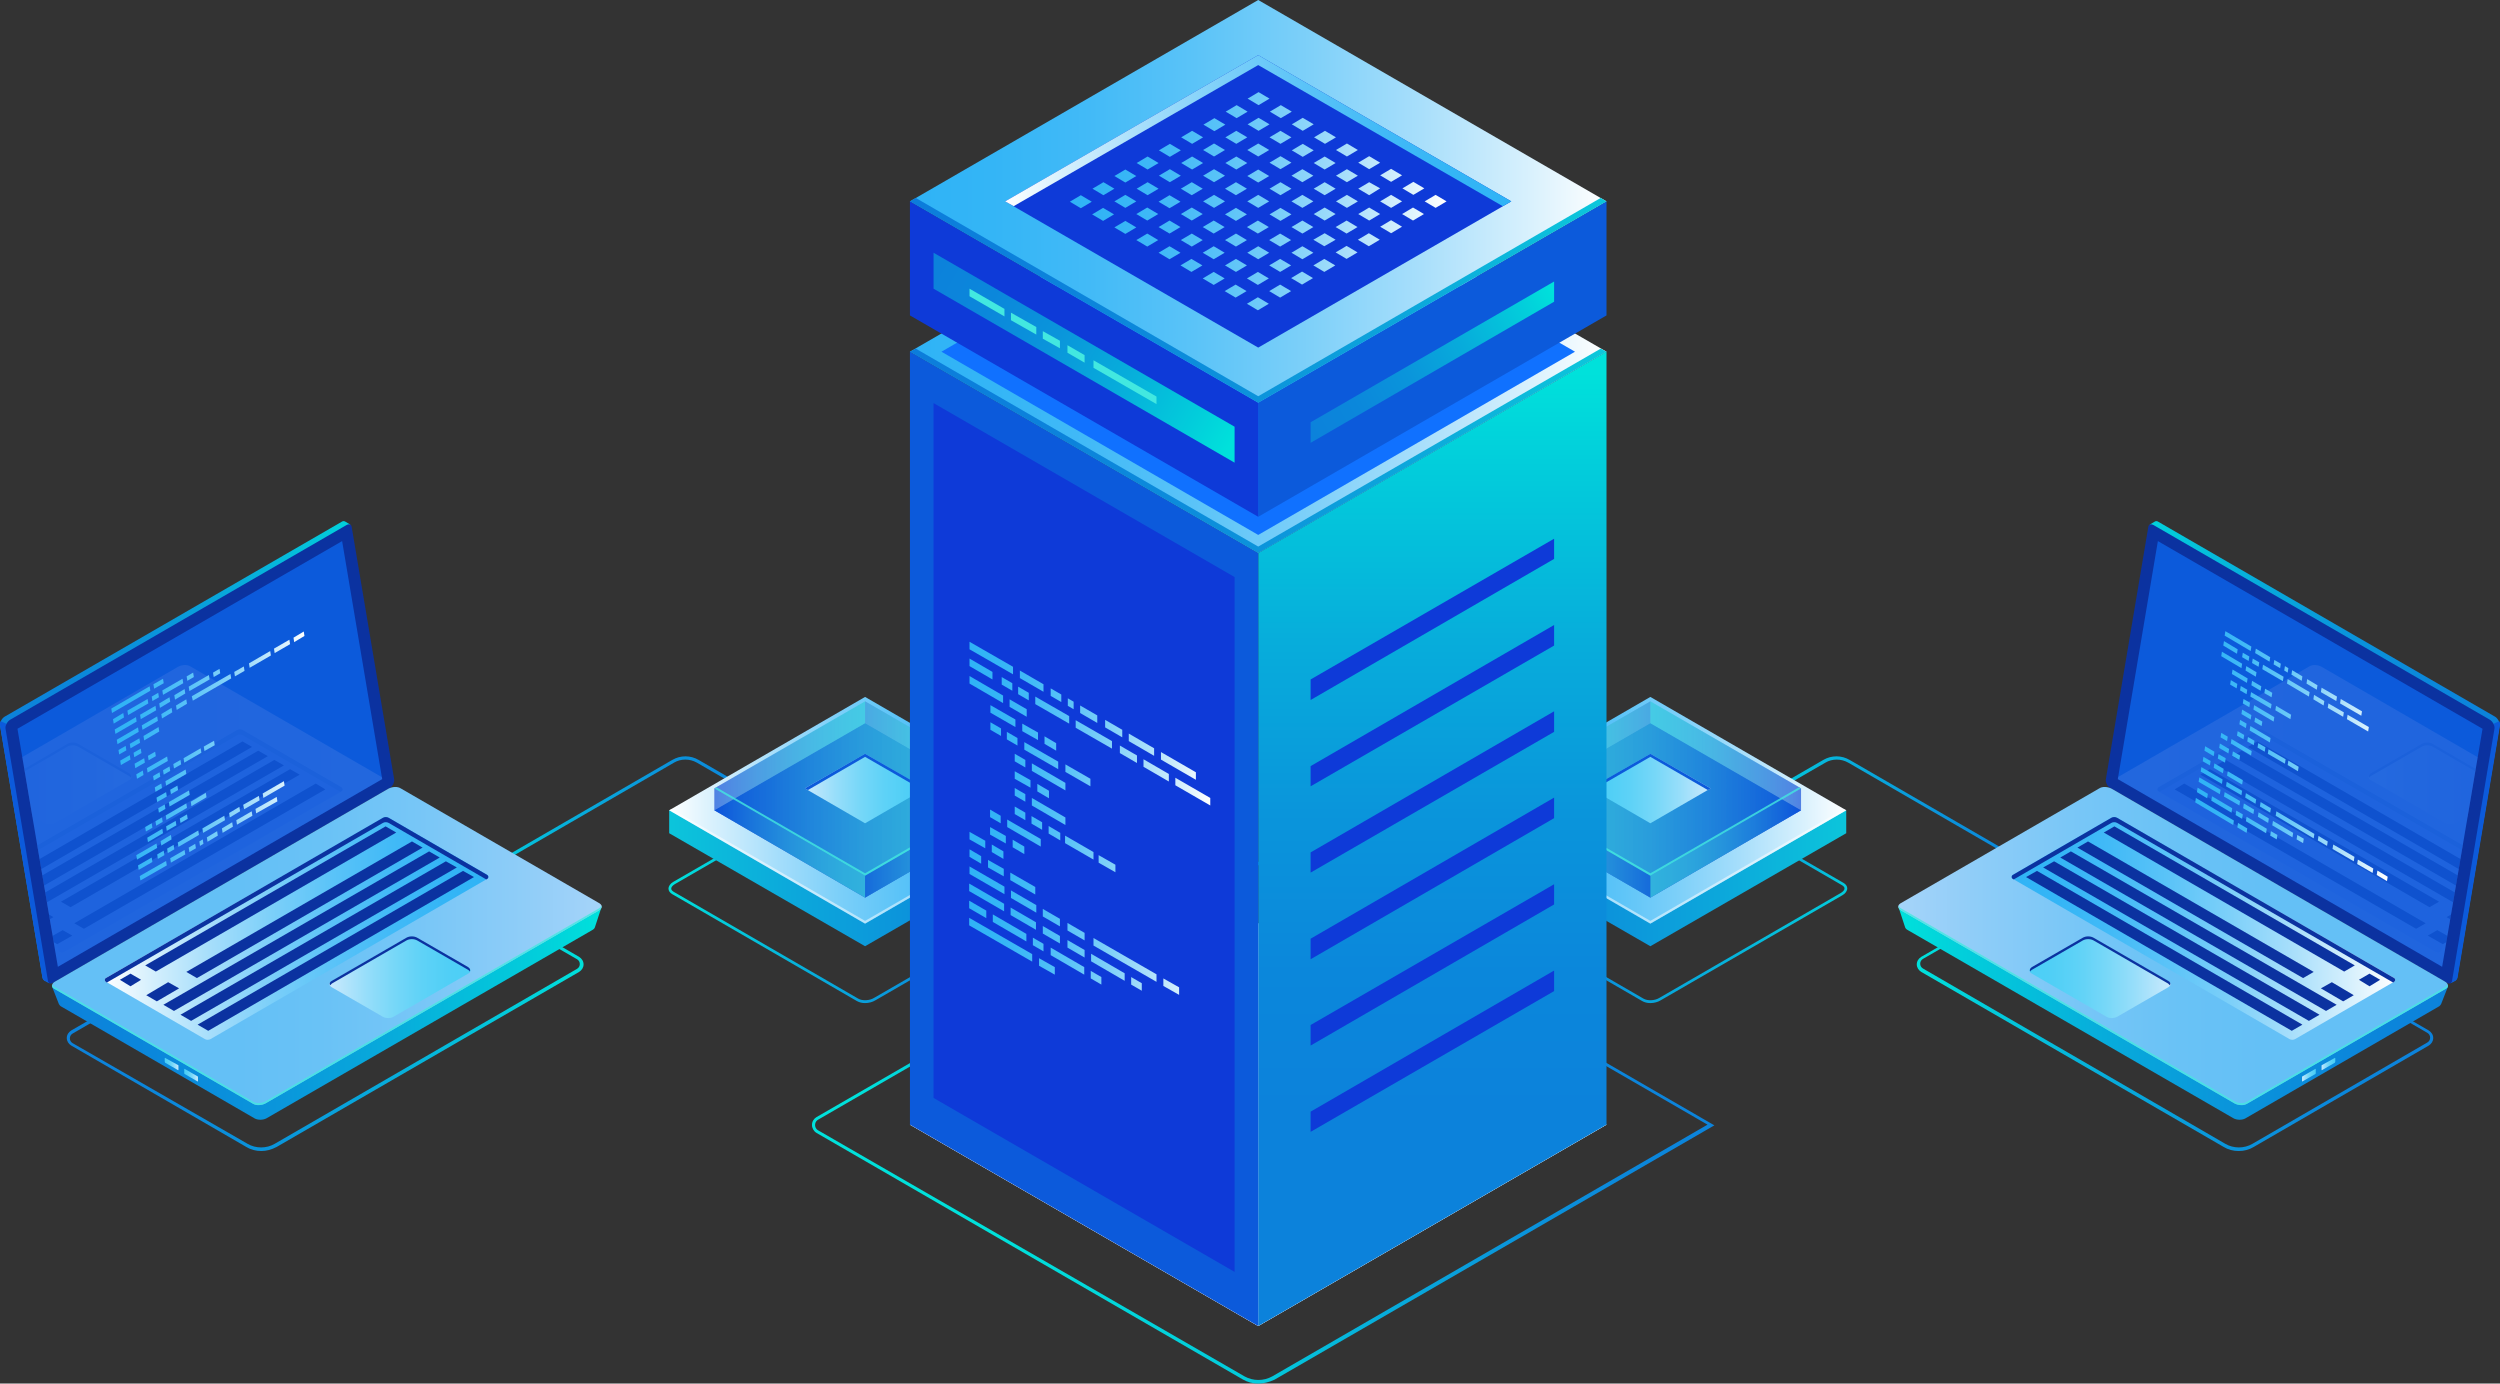 <?xml version="1.0" encoding="utf-8"?>
<!-- Generator: Adobe Illustrator 23.0.3, SVG Export Plug-In . SVG Version: 6.00 Build 0)  -->
<svg version="1.1" id="Ñëîé_1" xmlns="http://www.w3.org/2000/svg" xmlns:xlink="http://www.w3.org/1999/xlink" x="0px" y="0px"
	 viewBox="0 0 730 404" style="enable-background:new 0 0 730 404;" xml:space="preserve">
<rect x="0" y="0" width="730" height="404" fill="#333333" stroke="none"/>
<style type="text/css">
	.st0{fill:url(#SVGID_1_);}
	.st1{fill:url(#SVGID_3_);}
	.st2{fill:url(#SVGID_4_);}
	.st3{fill:url(#SVGID_5_);}
	.st4{fill:url(#SVGID_6_);}
	.st5{fill:url(#SVGID_7_);}
	.st6{opacity:0.5;fill:#FFFFFF;}
	.st7{fill:#0E3AD8;}
	.st8{opacity:0.5;fill:url(#SVGID_8_);}
	.st9{opacity:0.5;fill:url(#SVGID_10_);}
	.st10{opacity:0.5;fill:url(#SVGID_11_);}
	.st11{opacity:0.5;fill:url(#SVGID_12_);}
	.st12{fill:url(#SVGID_13_);}
	.st13{fill:#0C5ADB;}
	.st14{opacity:0.5;fill:url(#SVGID_14_);}
	.st15{opacity:0.5;fill:url(#SVGID_15_);}
	.st16{opacity:0.8;fill:#42E8E0;}
	.st17{fill:url(#SVGID_16_);}
	.st18{fill:url(#SVGID_17_);}
	.st19{opacity:0.5;fill:url(#SVGID_18_);}
	.st20{opacity:0.5;fill:url(#SVGID_19_);}
	.st21{opacity:0.5;fill:url(#SVGID_20_);}
	.st22{opacity:0.5;fill:url(#SVGID_21_);}
	.st23{fill:url(#SVGID_22_);}
	.st24{opacity:0.5;fill:url(#SVGID_23_);}
	.st25{opacity:0.5;fill:url(#SVGID_24_);}
	.st26{fill:url(#SVGID_25_);}
	.st27{fill:#FFFFFF;}
	.st28{fill:url(#SVGID_26_);}
	.st29{fill:url(#SVGID_27_);}
	.st30{fill:#0B32A0;}
	.st31{fill:url(#SVGID_28_);}
	.st32{fill:url(#SVGID_29_);}
	.st33{fill:url(#SVGID_30_);}
	.st34{fill:url(#SVGID_31_);}
	.st35{fill:url(#SVGID_32_);}
	.st36{fill:url(#SVGID_33_);}
	.st37{opacity:0.11;}
	.st38{clip-path:url(#SVGID_34_);}
	.st39{fill:url(#SVGID_35_);}
	.st40{fill:url(#SVGID_36_);}
	.st41{fill:#9198DB;}
	.st42{fill:#ADB1F2;}
	.st43{fill:#24126A;}
	.st44{fill:url(#SVGID_37_);}
	.st45{fill:url(#SVGID_38_);}
	.st46{fill:url(#SVGID_39_);}
	.st47{fill:#1071FF;}
	.st48{fill:url(#SVGID_40_);}
	.st49{fill:url(#SVGID_41_);}
	.st50{fill:url(#SVGID_42_);}
	.st51{fill:url(#SVGID_43_);}
	.st52{fill:url(#SVGID_44_);}
	.st53{fill:url(#SVGID_45_);}
	.st54{fill:url(#SVGID_46_);}
	.st55{fill:url(#SVGID_47_);}
	.st56{fill:#42E8E0;}
	.st57{fill:url(#SVGID_48_);}
	.st58{fill:url(#SVGID_49_);}
	.st59{fill:url(#SVGID_50_);}
	.st60{fill:url(#SVGID_51_);}
	.st61{fill:url(#SVGID_52_);}
	.st62{fill:url(#SVGID_53_);}
	.st63{fill:url(#SVGID_54_);}
	.st64{fill:url(#SVGID_55_);}
	.st65{clip-path:url(#SVGID_56_);}
	.st66{fill:url(#SVGID_57_);}
	.st67{fill:url(#SVGID_58_);}
	.st68{fill:url(#SVGID_59_);}
</style>
<g>
	<linearGradient id="SVGID_1_" gradientUnits="userSpaceOnUse" x1="128.657" y1="241.365" x2="235.713" y2="241.365">
		<stop  offset="0" style="stop-color:#00E1DB"/>
		<stop  offset="0.121" style="stop-color:#02CEDB"/>
		<stop  offset="0.365" style="stop-color:#07ADDB"/>
		<stop  offset="0.599" style="stop-color:#0A95DB"/>
		<stop  offset="0.816" style="stop-color:#0B87DB"/>
		<stop  offset="1" style="stop-color:#0C82DB"/>
	</linearGradient>
	<path class="st0" d="M129.1,261.9l-0.5-0.8l67.7-39.2c2.4-1.4,5.3-1.4,7.7,0l31.6,18.3l-0.5,0.8l-31.6-18.3c-2.1-1.2-4.7-1.2-6.7,0
		L129.1,261.9z"/>
	<linearGradient id="SVGID_3_" gradientUnits="userSpaceOnUse" x1="500.789" y1="241.365" x2="607.845" y2="241.365">
		<stop  offset="0" style="stop-color:#00E1DB"/>
		<stop  offset="0.121" style="stop-color:#02CEDB"/>
		<stop  offset="0.365" style="stop-color:#07ADDB"/>
		<stop  offset="0.599" style="stop-color:#0A95DB"/>
		<stop  offset="0.816" style="stop-color:#0B87DB"/>
		<stop  offset="1" style="stop-color:#0C82DB"/>
	</linearGradient>
	<path class="st1" d="M607.4,261.9l-67.7-39.2c-2.1-1.2-4.7-1.2-6.7,0L501.3,241l-0.5-0.8l31.6-18.3c2.4-1.4,5.3-1.4,7.7,0
		l67.7,39.2L607.4,261.9z"/>
	<linearGradient id="SVGID_4_" gradientUnits="userSpaceOnUse" x1="195.281" y1="259.432" x2="310.24" y2="259.432">
		<stop  offset="0" style="stop-color:#00E1DB"/>
		<stop  offset="0.121" style="stop-color:#02CEDB"/>
		<stop  offset="0.365" style="stop-color:#07ADDB"/>
		<stop  offset="0.599" style="stop-color:#0A95DB"/>
		<stop  offset="0.816" style="stop-color:#0B87DB"/>
		<stop  offset="1" style="stop-color:#0C82DB"/>
	</linearGradient>
	<path class="st2" d="M252.6,292.9c-0.9,0-1.7-0.2-2.4-0.6l-53.9-31.2c-0.7-0.4-1.1-1-1.1-1.6c0-0.7,0.5-1.5,1.4-2l53.1-30.7
		c1.6-0.9,4-1,5.4-0.2l53.9,31.2c0.7,0.4,1.1,1,1.1,1.6c0,0.7-0.5,1.5-1.4,2l-53.1,30.7C254.8,292.6,253.7,292.9,252.6,292.9z
		 M250.6,291.6c1.2,0.7,3.3,0.6,4.6-0.2l53.1-30.7c0.6-0.4,1-0.8,1-1.3c0-0.4-0.4-0.7-0.7-0.9l-53.9-31.2c-1.2-0.7-3.3-0.6-4.6,0.2
		l-53.1,30.7c-0.6,0.4-1,0.8-1,1.3c0,0.4,0.4,0.7,0.7,0.9L250.6,291.6z"/>
	<linearGradient id="SVGID_5_" gradientUnits="userSpaceOnUse" x1="526.179" y1="294.508" x2="463.33" y2="244.559">
		<stop  offset="0" style="stop-color:#00E1DB"/>
		<stop  offset="0.121" style="stop-color:#02CEDB"/>
		<stop  offset="0.365" style="stop-color:#07ADDB"/>
		<stop  offset="0.599" style="stop-color:#0A95DB"/>
		<stop  offset="0.816" style="stop-color:#0B87DB"/>
		<stop  offset="1" style="stop-color:#0C82DB"/>
	</linearGradient>
	<path class="st3" d="M481.9,292.9c-0.9,0-1.7-0.2-2.4-0.6l-53.9-31.2c-0.7-0.4-1.1-1-1.1-1.6c0-0.7,0.5-1.5,1.4-2l53.1-30.7
		c1.6-0.9,4-1,5.4-0.2l53.9,31.2c0.7,0.4,1.1,1,1.1,1.6c0,0.7-0.5,1.5-1.4,2l-53.1,30.7C484.1,292.6,483,292.9,481.9,292.9z
		 M479.9,291.6c1.2,0.7,3.3,0.6,4.6-0.2l53.1-30.7c0.6-0.4,1-0.8,1-1.3c0-0.4-0.4-0.7-0.7-0.9l-53.9-31.2c-1.2-0.7-3.3-0.6-4.6,0.2
		l-53.1,30.7c-0.6,0.4-1,0.8-1,1.3c0,0.4,0.4,0.7,0.7,0.9L479.9,291.6z"/>
	<g>
		<linearGradient id="SVGID_6_" gradientUnits="userSpaceOnUse" x1="396.421" y1="256.487" x2="543.022" y2="256.487">
			<stop  offset="0" style="stop-color:#0C7DDB"/>
			<stop  offset="0.211" style="stop-color:#0C82DB"/>
			<stop  offset="0.46" style="stop-color:#0C90DB"/>
			<stop  offset="0.727" style="stop-color:#0CA8DB"/>
			<stop  offset="1" style="stop-color:#0CC8DB"/>
		</linearGradient>
		<polygon class="st4" points="539.1,236.6 539.1,243.3 481.9,276.3 424.7,243.3 424.7,236.6 		"/>
		<linearGradient id="SVGID_7_" gradientUnits="userSpaceOnUse" x1="424.704" y1="236.633" x2="539.108" y2="236.633">
			<stop  offset="0" style="stop-color:#2FB3F6"/>
			<stop  offset="0.118" style="stop-color:#34B5F6"/>
			<stop  offset="0.257" style="stop-color:#42BAF7"/>
			<stop  offset="0.406" style="stop-color:#5AC3F8"/>
			<stop  offset="0.563" style="stop-color:#7BCFF9"/>
			<stop  offset="0.727" style="stop-color:#A6DEFB"/>
			<stop  offset="0.892" style="stop-color:#D9F1FD"/>
			<stop  offset="1" style="stop-color:#FFFFFF"/>
		</linearGradient>
		<polygon class="st5" points="481.9,269.7 424.7,236.6 481.9,203.5 539.1,236.6 		"/>
		<polygon class="st6" points="481.9,268.9 425.4,236.2 424.7,236.6 481.9,269.7 539.1,236.6 538.4,236.2 		"/>
		<polygon class="st7" points="481.9,262.1 437.9,236.6 481.9,211.2 525.9,236.6 		"/>
		<linearGradient id="SVGID_8_" gradientUnits="userSpaceOnUse" x1="437.909" y1="236.641" x2="525.903" y2="236.641">
			<stop  offset="0" style="stop-color:#42E8E0"/>
			<stop  offset="0.146" style="stop-color:#40E3E0"/>
			<stop  offset="0.319" style="stop-color:#3BD5DF"/>
			<stop  offset="0.505" style="stop-color:#32BDDE"/>
			<stop  offset="0.7" style="stop-color:#259CDD"/>
			<stop  offset="0.901" style="stop-color:#1572DC"/>
			<stop  offset="1" style="stop-color:#0C5ADB"/>
		</linearGradient>
		<polygon class="st8" points="481.9,262.1 437.9,236.6 481.9,211.2 525.9,236.6 		"/>
		<linearGradient id="SVGID_10_" gradientUnits="userSpaceOnUse" x1="481.906" y1="220.709" x2="525.903" y2="220.709">
			<stop  offset="0" style="stop-color:#42E8E0"/>
			<stop  offset="0.151" style="stop-color:#43E3E0"/>
			<stop  offset="0.329" style="stop-color:#45D5DF"/>
			<stop  offset="0.52" style="stop-color:#49BDDD"/>
			<stop  offset="0.721" style="stop-color:#4E9CDB"/>
			<stop  offset="0.927" style="stop-color:#5472D8"/>
			<stop  offset="1" style="stop-color:#5761D7"/>
		</linearGradient>
		<polygon class="st9" points="481.9,204.8 525.9,230.2 525.9,236.6 481.9,211.2 		"/>
		<linearGradient id="SVGID_11_" gradientUnits="userSpaceOnUse" x1="437.909" y1="220.708" x2="481.907" y2="220.708">
			<stop  offset="0" style="stop-color:#42E8E0"/>
			<stop  offset="0.151" style="stop-color:#43E3E0"/>
			<stop  offset="0.329" style="stop-color:#45D5DF"/>
			<stop  offset="0.52" style="stop-color:#49BDDD"/>
			<stop  offset="0.721" style="stop-color:#4E9CDB"/>
			<stop  offset="0.927" style="stop-color:#5472D8"/>
			<stop  offset="1" style="stop-color:#5761D7"/>
		</linearGradient>
		<polygon class="st10" points="481.9,211.2 437.9,236.6 437.9,230.2 481.9,204.8 		"/>
		<linearGradient id="SVGID_12_" gradientUnits="userSpaceOnUse" x1="437.909" y1="230.224" x2="525.903" y2="230.224">
			<stop  offset="0" style="stop-color:#42E8E0"/>
			<stop  offset="0.146" style="stop-color:#40E3E0"/>
			<stop  offset="0.319" style="stop-color:#3BD5DF"/>
			<stop  offset="0.505" style="stop-color:#32BDDE"/>
			<stop  offset="0.7" style="stop-color:#259CDD"/>
			<stop  offset="0.901" style="stop-color:#1572DC"/>
			<stop  offset="1" style="stop-color:#0C5ADB"/>
		</linearGradient>
		<polygon class="st11" points="481.9,255.7 437.9,230.2 481.9,204.8 525.9,230.2 		"/>
		<g>
			<linearGradient id="SVGID_13_" gradientUnits="userSpaceOnUse" x1="464.326" y1="230.224" x2="499.486" y2="230.224">
				<stop  offset="0" style="stop-color:#4BCEF6"/>
				<stop  offset="0.155" style="stop-color:#50CFF6"/>
				<stop  offset="0.339" style="stop-color:#5ED2F7"/>
				<stop  offset="0.536" style="stop-color:#76D7F8"/>
				<stop  offset="0.743" style="stop-color:#97DEFA"/>
				<stop  offset="0.956" style="stop-color:#C1E7FC"/>
				<stop  offset="1" style="stop-color:#CBE9FD"/>
			</linearGradient>
			<polygon class="st12" points="481.9,240.4 464.3,230.2 481.9,220.1 499.5,230.2 			"/>
		</g>
		<polygon class="st13" points="481.9,221 498.7,230.7 499.5,230.2 481.9,220.1 464.3,230.2 465.1,230.7 		"/>
		<linearGradient id="SVGID_14_" gradientUnits="userSpaceOnUse" x1="481.907" y1="246.156" x2="525.903" y2="246.156">
			<stop  offset="0" style="stop-color:#42E8E0"/>
			<stop  offset="0.146" style="stop-color:#40E3E0"/>
			<stop  offset="0.319" style="stop-color:#3BD5DF"/>
			<stop  offset="0.505" style="stop-color:#32BDDE"/>
			<stop  offset="0.7" style="stop-color:#259CDD"/>
			<stop  offset="0.901" style="stop-color:#1572DC"/>
			<stop  offset="1" style="stop-color:#0C5ADB"/>
		</linearGradient>
		<polygon class="st14" points="481.9,255.7 481.9,262.1 525.9,236.6 525.9,230.2 		"/>
		<linearGradient id="SVGID_15_" gradientUnits="userSpaceOnUse" x1="437.909" y1="246.156" x2="481.907" y2="246.156">
			<stop  offset="0" style="stop-color:#42E8E0"/>
			<stop  offset="0.146" style="stop-color:#40E3E0"/>
			<stop  offset="0.319" style="stop-color:#3BD5DF"/>
			<stop  offset="0.505" style="stop-color:#32BDDE"/>
			<stop  offset="0.7" style="stop-color:#259CDD"/>
			<stop  offset="0.901" style="stop-color:#1572DC"/>
			<stop  offset="1" style="stop-color:#0C5ADB"/>
		</linearGradient>
		<polygon class="st15" points="437.9,230.2 437.9,236.6 481.9,262.1 481.9,255.7 		"/>
		<polygon class="st16" points="481.9,255 438.5,229.9 437.9,230.2 481.9,255.7 525.9,230.2 525.3,229.9 		"/>
	</g>
	<g>
		
			<linearGradient id="SVGID_16_" gradientUnits="userSpaceOnUse" x1="220.062" y1="256.487" x2="366.663" y2="256.487" gradientTransform="matrix(-1 0 0 1 558.169 0)">
			<stop  offset="0" style="stop-color:#0C7DDB"/>
			<stop  offset="0.211" style="stop-color:#0C82DB"/>
			<stop  offset="0.46" style="stop-color:#0C90DB"/>
			<stop  offset="0.727" style="stop-color:#0CA8DB"/>
			<stop  offset="1" style="stop-color:#0CC8DB"/>
		</linearGradient>
		<polygon class="st17" points="195.4,236.6 195.4,243.3 252.6,276.3 309.8,243.3 309.8,236.6 		"/>
		
			<linearGradient id="SVGID_17_" gradientUnits="userSpaceOnUse" x1="248.345" y1="236.633" x2="362.749" y2="236.633" gradientTransform="matrix(-1 0 0 1 558.169 0)">
			<stop  offset="0" style="stop-color:#2FB3F6"/>
			<stop  offset="0.118" style="stop-color:#34B5F6"/>
			<stop  offset="0.257" style="stop-color:#42BAF7"/>
			<stop  offset="0.406" style="stop-color:#5AC3F8"/>
			<stop  offset="0.563" style="stop-color:#7BCFF9"/>
			<stop  offset="0.727" style="stop-color:#A6DEFB"/>
			<stop  offset="0.892" style="stop-color:#D9F1FD"/>
			<stop  offset="1" style="stop-color:#FFFFFF"/>
		</linearGradient>
		<polygon class="st18" points="252.6,269.7 309.8,236.6 252.6,203.5 195.4,236.6 		"/>
		<polygon class="st6" points="252.6,268.9 309.2,236.2 309.8,236.6 252.6,269.7 195.4,236.6 196.1,236.2 		"/>
		<polygon class="st7" points="252.6,262.1 296.6,236.6 252.6,211.2 208.6,236.6 		"/>
		
			<linearGradient id="SVGID_18_" gradientUnits="userSpaceOnUse" x1="261.55" y1="236.641" x2="349.544" y2="236.641" gradientTransform="matrix(-1 0 0 1 558.169 0)">
			<stop  offset="0" style="stop-color:#42E8E0"/>
			<stop  offset="0.146" style="stop-color:#40E3E0"/>
			<stop  offset="0.319" style="stop-color:#3BD5DF"/>
			<stop  offset="0.505" style="stop-color:#32BDDE"/>
			<stop  offset="0.7" style="stop-color:#259CDD"/>
			<stop  offset="0.901" style="stop-color:#1572DC"/>
			<stop  offset="1" style="stop-color:#0C5ADB"/>
		</linearGradient>
		<polygon class="st19" points="252.6,262.1 296.6,236.6 252.6,211.2 208.6,236.6 		"/>
		
			<linearGradient id="SVGID_19_" gradientUnits="userSpaceOnUse" x1="305.546" y1="220.709" x2="349.544" y2="220.709" gradientTransform="matrix(-1 0 0 1 558.169 0)">
			<stop  offset="0" style="stop-color:#42E8E0"/>
			<stop  offset="0.151" style="stop-color:#43E3E0"/>
			<stop  offset="0.329" style="stop-color:#45D5DF"/>
			<stop  offset="0.52" style="stop-color:#49BDDD"/>
			<stop  offset="0.721" style="stop-color:#4E9CDB"/>
			<stop  offset="0.927" style="stop-color:#5472D8"/>
			<stop  offset="1" style="stop-color:#5761D7"/>
		</linearGradient>
		<polygon class="st20" points="252.6,204.8 208.6,230.2 208.6,236.6 252.6,211.2 		"/>
		
			<linearGradient id="SVGID_20_" gradientUnits="userSpaceOnUse" x1="261.55" y1="220.708" x2="305.548" y2="220.708" gradientTransform="matrix(-1 0 0 1 558.169 0)">
			<stop  offset="0" style="stop-color:#42E8E0"/>
			<stop  offset="0.151" style="stop-color:#43E3E0"/>
			<stop  offset="0.329" style="stop-color:#45D5DF"/>
			<stop  offset="0.52" style="stop-color:#49BDDD"/>
			<stop  offset="0.721" style="stop-color:#4E9CDB"/>
			<stop  offset="0.927" style="stop-color:#5472D8"/>
			<stop  offset="1" style="stop-color:#5761D7"/>
		</linearGradient>
		<polygon class="st21" points="252.6,211.2 296.6,236.6 296.6,230.2 252.6,204.8 		"/>
		
			<linearGradient id="SVGID_21_" gradientUnits="userSpaceOnUse" x1="261.55" y1="230.224" x2="349.544" y2="230.224" gradientTransform="matrix(-1 0 0 1 558.169 0)">
			<stop  offset="0" style="stop-color:#42E8E0"/>
			<stop  offset="0.146" style="stop-color:#40E3E0"/>
			<stop  offset="0.319" style="stop-color:#3BD5DF"/>
			<stop  offset="0.505" style="stop-color:#32BDDE"/>
			<stop  offset="0.7" style="stop-color:#259CDD"/>
			<stop  offset="0.901" style="stop-color:#1572DC"/>
			<stop  offset="1" style="stop-color:#0C5ADB"/>
		</linearGradient>
		<polygon class="st22" points="252.6,255.7 296.6,230.2 252.6,204.8 208.6,230.2 		"/>
		<g>
			
				<linearGradient id="SVGID_22_" gradientUnits="userSpaceOnUse" x1="287.967" y1="230.224" x2="323.127" y2="230.224" gradientTransform="matrix(-1 0 0 1 558.169 0)">
				<stop  offset="0" style="stop-color:#4BCEF6"/>
				<stop  offset="0.155" style="stop-color:#50CFF6"/>
				<stop  offset="0.339" style="stop-color:#5ED2F7"/>
				<stop  offset="0.536" style="stop-color:#76D7F8"/>
				<stop  offset="0.743" style="stop-color:#97DEFA"/>
				<stop  offset="0.956" style="stop-color:#C1E7FC"/>
				<stop  offset="1" style="stop-color:#CBE9FD"/>
			</linearGradient>
			<polygon class="st23" points="252.6,240.4 270.2,230.2 252.6,220.1 235,230.2 			"/>
		</g>
		<polygon class="st13" points="252.6,221 235.9,230.7 235,230.2 252.6,220.1 270.2,230.2 269.4,230.7 		"/>
		
			<linearGradient id="SVGID_23_" gradientUnits="userSpaceOnUse" x1="305.548" y1="246.156" x2="349.544" y2="246.156" gradientTransform="matrix(-1 0 0 1 558.169 0)">
			<stop  offset="0" style="stop-color:#42E8E0"/>
			<stop  offset="0.146" style="stop-color:#40E3E0"/>
			<stop  offset="0.319" style="stop-color:#3BD5DF"/>
			<stop  offset="0.505" style="stop-color:#32BDDE"/>
			<stop  offset="0.7" style="stop-color:#259CDD"/>
			<stop  offset="0.901" style="stop-color:#1572DC"/>
			<stop  offset="1" style="stop-color:#0C5ADB"/>
		</linearGradient>
		<polygon class="st24" points="252.6,255.7 252.6,262.1 208.6,236.6 208.6,230.2 		"/>
		
			<linearGradient id="SVGID_24_" gradientUnits="userSpaceOnUse" x1="261.55" y1="246.156" x2="305.548" y2="246.156" gradientTransform="matrix(-1 0 0 1 558.169 0)">
			<stop  offset="0" style="stop-color:#42E8E0"/>
			<stop  offset="0.146" style="stop-color:#40E3E0"/>
			<stop  offset="0.319" style="stop-color:#3BD5DF"/>
			<stop  offset="0.505" style="stop-color:#32BDDE"/>
			<stop  offset="0.7" style="stop-color:#259CDD"/>
			<stop  offset="0.901" style="stop-color:#1572DC"/>
			<stop  offset="1" style="stop-color:#0C5ADB"/>
		</linearGradient>
		<polygon class="st25" points="296.6,230.2 296.6,236.6 252.6,262.1 252.6,255.7 		"/>
		<polygon class="st16" points="252.6,255 296,229.9 296.6,230.2 252.6,255.7 208.6,230.2 209.2,229.9 		"/>
	</g>
	<linearGradient id="SVGID_25_" gradientUnits="userSpaceOnUse" x1="309.244" y1="381.565" x2="447.4" y2="256.83">
		<stop  offset="0" style="stop-color:#00E1DB"/>
		<stop  offset="0.121" style="stop-color:#02CEDB"/>
		<stop  offset="0.365" style="stop-color:#07ADDB"/>
		<stop  offset="0.599" style="stop-color:#0A95DB"/>
		<stop  offset="0.816" style="stop-color:#0B87DB"/>
		<stop  offset="1" style="stop-color:#0C82DB"/>
	</linearGradient>
	<path class="st26" d="M367.4,404c-1.6,0-3.1-0.4-4.5-1.2l-124.5-72c-0.8-0.5-1.3-1.4-1.3-2.3c0-1,0.5-1.8,1.3-2.3l129.1-74.6
		l133.1,77l-128.5,74.3C370.5,403.6,369,404,367.4,404z M363.4,401.9c2.5,1.4,5.6,1.4,8.1,0l127.1-73.5l-131.1-75.8L238.8,327
		c-0.5,0.3-0.8,0.9-0.8,1.5c0,0.6,0.3,1.2,0.8,1.5L363.4,401.9z"/>
	<polygon class="st27" points="367.4,387.2 265.7,328.4 367.4,269.6 469.1,328.4 	"/>
	<g>
		<linearGradient id="SVGID_26_" gradientUnits="userSpaceOnUse" x1="19.444" y1="291.681" x2="170.261" y2="291.681">
			<stop  offset="0" style="stop-color:#0C82DB"/>
			<stop  offset="0.184" style="stop-color:#0B87DB"/>
			<stop  offset="0.402" style="stop-color:#0A95DB"/>
			<stop  offset="0.635" style="stop-color:#07ADDB"/>
			<stop  offset="0.879" style="stop-color:#02CEDB"/>
			<stop  offset="1" style="stop-color:#00E1DB"/>
		</linearGradient>
		<path class="st28" d="M76.3,336.1c-1.6,0-3.1-0.4-4.4-1.2l-51.1-29.6c-0.8-0.5-1.3-1.3-1.3-2.2c0-0.9,0.5-1.7,1.3-2.2l92.7-53.6
			l0.7,0.4l54.9,31.7c0.8,0.5,1.3,1.3,1.3,2.2c0,0.9-0.5,1.7-1.3,2.2l-88.3,51.1C79.3,335.7,77.8,336.1,76.3,336.1z M113.4,248.4
			l-92.2,53.4c-0.5,0.3-0.8,0.8-0.8,1.4c0,0.6,0.3,1.1,0.8,1.4L72.3,334c2.4,1.4,5.5,1.4,7.9,0l88.3-51.1c0.5-0.3,0.8-0.8,0.8-1.4
			c0-0.6-0.3-1.1-0.8-1.4L113.4,248.4z"/>
	</g>
	<g>
		
			<linearGradient id="SVGID_27_" gradientUnits="userSpaceOnUse" x1="2278.69" y1="219.664" x2="2392.272" y2="219.664" gradientTransform="matrix(1 0 0 1 -2278.69 0)">
			<stop  offset="0" style="stop-color:#0C82DB"/>
			<stop  offset="0.184" style="stop-color:#0B87DB"/>
			<stop  offset="0.402" style="stop-color:#0A95DB"/>
			<stop  offset="0.635" style="stop-color:#07ADDB"/>
			<stop  offset="0.879" style="stop-color:#02CEDB"/>
			<stop  offset="1" style="stop-color:#00E1DB"/>
		</linearGradient>
		<path class="st29" d="M113.6,226.7l-12.3-73.1l1-0.4l-1.5-0.9l0,0c-0.3-0.2-0.7-0.2-1.1,0.1L1.3,209.3c-0.8,0.5-1.4,1.7-1.3,2.5
			l12.4,73.7c0.1,0.4,0.3,0.6,0.5,0.8l0,0l1.5,0.8l0.2-1.4l-0.1,0l97.7-56.5C113.1,228.8,113.7,227.6,113.6,226.7z"/>
		<path class="st13" d="M1.8,211.3l-1.6-0.7C0,211,0,211.4,0,211.8l12.4,73.7c0.1,0.4,0.3,0.6,0.5,0.8l0,0l1.5,0.8l0.2-1.4l-0.1,0
			l4.9-2.9L1.8,211.3z"/>
		<path class="st30" d="M113.8,230.1L15.5,287c-0.8,0.4-1.4,0.2-1.5-0.6L1.6,212.7c-0.1-0.8,0.5-2,1.3-2.5l98.3-56.9
			c0.8-0.4,1.4-0.2,1.5,0.6l12.4,73.7C115.2,228.5,114.6,229.7,113.8,230.1z"/>
		<g>
			<polygon class="st13" points="99.9,158 5.1,212.8 16.9,282.3 111.6,227.5 			"/>
		</g>
		
			<linearGradient id="SVGID_28_" gradientUnits="userSpaceOnUse" x1="2293.908" y1="281.649" x2="2454.322" y2="281.649" gradientTransform="matrix(1 0 0 1 -2278.69 0)">
			<stop  offset="0" style="stop-color:#0C82DB"/>
			<stop  offset="0.184" style="stop-color:#0B87DB"/>
			<stop  offset="0.402" style="stop-color:#0A95DB"/>
			<stop  offset="0.635" style="stop-color:#07ADDB"/>
			<stop  offset="0.879" style="stop-color:#02CEDB"/>
			<stop  offset="1" style="stop-color:#00E1DB"/>
		</linearGradient>
		<path class="st31" d="M175.6,265l-5.4,2.8l-53.8-31.1c-0.9-0.5-2.5-0.5-3.5,0.1l-92.8,53.7c-0.9-0.5-4.9-2.4-4.9-2.4l2,5.1l0,0
			c0.1,0.2,0.3,0.4,0.5,0.6l56.7,32.8c0.9,0.5,2.5,0.5,3.5-0.1l95-54.9c0.4-0.2,0.7-0.5,0.8-0.8l0,0L175.6,265z"/>
		
			<linearGradient id="SVGID_29_" gradientUnits="userSpaceOnUse" x1="2347.807" y1="276.29" x2="2508.307" y2="276.29" gradientTransform="matrix(1 0 0 1 -2278.69 0)">
			<stop  offset="0" style="stop-color:#64C0F6"/>
			<stop  offset="0.152" style="stop-color:#69C2F6"/>
			<stop  offset="0.331" style="stop-color:#77C6F7"/>
			<stop  offset="0.524" style="stop-color:#8FCDF8"/>
			<stop  offset="0.727" style="stop-color:#B0D7FA"/>
			<stop  offset="0.935" style="stop-color:#DAE4FC"/>
			<stop  offset="1" style="stop-color:#E9E9FD"/>
		</linearGradient>
		<path class="st32" d="M174.8,265.9l-97.3,56.3c-1.1,0.6-2.7,0.7-3.6,0.1l-58.1-33.6c-0.9-0.5-0.8-1.5,0.3-2.1l97.3-56.3
			c1.1-0.6,2.7-0.7,3.6-0.1l58.1,33.6C176,264.4,175.9,265.3,174.8,265.9z"/>
		<path class="st16" d="M174.8,265.3l-97.3,56.3c-1.1,0.6-2.7,0.7-3.6,0.1l-58.1-33.6c-0.3-0.2-0.5-0.4-0.6-0.6
			c-0.1,0.4,0,0.9,0.6,1.2l58.1,33.6c0.9,0.5,2.5,0.5,3.6-0.1l97.3-56.3c0.7-0.4,1-1,0.8-1.5C175.5,264.8,175.2,265.1,174.8,265.3z"
			/>
		<g>
			<linearGradient id="SVGID_30_" gradientUnits="userSpaceOnUse" x1="48.126" y1="310.654" x2="52.165" y2="310.654">
				<stop  offset="0" style="stop-color:#4BCEF6"/>
				<stop  offset="0.155" style="stop-color:#50CFF6"/>
				<stop  offset="0.339" style="stop-color:#5ED2F7"/>
				<stop  offset="0.536" style="stop-color:#76D7F8"/>
				<stop  offset="0.743" style="stop-color:#97DEFA"/>
				<stop  offset="0.956" style="stop-color:#C1E7FC"/>
				<stop  offset="1" style="stop-color:#CBE9FD"/>
			</linearGradient>
			<path class="st33" d="M48.1,310V309c0-0.1,0.1-0.1,0.1-0.1L52,311c0.1,0,0.1,0.2,0.1,0.3v1.1c0,0.1-0.1,0.1-0.1,0.1l-3.8-2.2
				C48.2,310.2,48.1,310.1,48.1,310z"/>
		</g>
		<g>
			<linearGradient id="SVGID_31_" gradientUnits="userSpaceOnUse" x1="53.755" y1="313.91" x2="57.794" y2="313.91">
				<stop  offset="0" style="stop-color:#4BCEF6"/>
				<stop  offset="0.155" style="stop-color:#50CFF6"/>
				<stop  offset="0.339" style="stop-color:#5ED2F7"/>
				<stop  offset="0.536" style="stop-color:#76D7F8"/>
				<stop  offset="0.743" style="stop-color:#97DEFA"/>
				<stop  offset="0.956" style="stop-color:#C1E7FC"/>
				<stop  offset="1" style="stop-color:#CBE9FD"/>
			</linearGradient>
			<path class="st34" d="M53.8,313.3v-1.1c0-0.1,0.1-0.1,0.1-0.1l3.8,2.2c0.1,0,0.1,0.2,0.1,0.3v1.1c0,0.1-0.1,0.1-0.1,0.1l-3.8-2.2
				C53.8,313.5,53.8,313.4,53.8,313.3z"/>
		</g>
		<linearGradient id="SVGID_32_" gradientUnits="userSpaceOnUse" x1="30.637" y1="271.095" x2="142.672" y2="271.095">
			<stop  offset="0" style="stop-color:#FFFFFF"/>
			<stop  offset="0.108" style="stop-color:#D9F1FD"/>
			<stop  offset="0.274" style="stop-color:#A6DEFB"/>
			<stop  offset="0.437" style="stop-color:#7BCFF9"/>
			<stop  offset="0.594" style="stop-color:#5AC3F8"/>
			<stop  offset="0.743" style="stop-color:#42BAF7"/>
			<stop  offset="0.882" style="stop-color:#34B5F6"/>
			<stop  offset="1" style="stop-color:#2FB3F6"/>
		</linearGradient>
		<path class="st35" d="M30.9,285.6l80.9-46.8c0.5-0.3,1.2-0.3,1.7,0l28.8,16.7c0.4,0.2,0.4,0.8,0,1.1l-80.8,46.8
			c-0.5,0.3-1.2,0.3-1.7,0l-28.8-16.7C30.5,286.4,30.5,285.8,30.9,285.6z"/>
		<path class="st30" d="M30.9,286.7l0.3,0.2l80.6-46.6c0.5-0.3,1.2-0.3,1.7,0l28.5,16.5l0.3-0.2c0.4-0.2,0.4-0.8,0-1.1l-28.8-16.7
			c-0.5-0.3-1.2-0.3-1.7,0l-80.9,46.8C30.5,285.8,30.5,286.4,30.9,286.7z"/>
		<g>
			<polygon class="st30" points="115.7,243.1 45.5,283.7 42.4,281.9 112.6,241.3 			"/>
			<polygon class="st30" points="123.4,247.5 57.5,285.6 54.4,283.8 120.3,245.7 			"/>
			<polygon class="st30" points="128.4,250.4 50.8,295.2 47.7,293.4 125.3,248.6 			"/>
			<polygon class="st30" points="133.4,253.3 55.8,298.1 52.7,296.3 130.2,251.5 			"/>
			<polygon class="st30" points="138.4,256.1 60.8,301 57.7,299.2 135.2,254.3 			"/>
			<polygon class="st30" points="41.2,286.1 38.1,288 35,286.1 38.1,284.3 			"/>
			<polygon class="st30" points="52.3,288.6 45.8,292.4 42.7,290.6 49.1,286.8 			"/>
		</g>
		<g>
			
				<linearGradient id="SVGID_33_" gradientUnits="userSpaceOnUse" x1="2374.988" y1="285.418" x2="2416.071" y2="285.418" gradientTransform="matrix(1 0 0 1 -2278.69 0)">
				<stop  offset="0" style="stop-color:#CBE9FD"/>
				<stop  offset="4.405040e-02" style="stop-color:#C1E7FC"/>
				<stop  offset="0.257" style="stop-color:#97DEFA"/>
				<stop  offset="0.464" style="stop-color:#76D7F8"/>
				<stop  offset="0.661" style="stop-color:#5ED2F7"/>
				<stop  offset="0.845" style="stop-color:#50CFF6"/>
				<stop  offset="1" style="stop-color:#4BCEF6"/>
			</linearGradient>
			<path class="st36" d="M114.9,296.9l21.8-12.6c0.9-0.5,0.9-1.3,0-1.8l-14.9-8.6c-0.9-0.5-2.2-0.5-3.1,0l-21.8,12.6
				c-0.9,0.5-0.9,1.3,0,1.8l14.9,8.6C112.7,297.4,114.1,297.4,114.9,296.9z"/>
		</g>
		<path class="st30" d="M96.9,287.2l21.8-12.6c0.9-0.5,2.2-0.5,3.1,0l14.9,8.6c0.3,0.2,0.4,0.3,0.5,0.5c0.2-0.4,0.1-0.9-0.5-1.3
			l-14.9-8.6c-0.9-0.5-2.2-0.5-3.1,0l-21.8,12.6c-0.6,0.3-0.8,0.8-0.5,1.3C96.5,287.6,96.7,287.4,96.9,287.2z"/>
		<g class="st37">
			<defs>
				<polygon id="SVGID_9_" class="st37" points="99.9,158 5.1,212.8 16.9,282.3 111.6,227.5 				"/>
			</defs>
			<clipPath id="SVGID_34_">
				<use xlink:href="#SVGID_9_"  style="overflow:visible;"/>
			</clipPath>
			<g class="st38">
				
					<linearGradient id="SVGID_35_" gradientUnits="userSpaceOnUse" x1="2319.002" y1="240.491" x2="2430.531" y2="240.491" gradientTransform="matrix(1 0 0 1 -2278.69 0)">
					<stop  offset="0" style="stop-color:#C0BFF6"/>
					<stop  offset="0.294" style="stop-color:#C5C4F7"/>
					<stop  offset="0.64" style="stop-color:#D3D2F9"/>
					<stop  offset="1" style="stop-color:#E9E9FD"/>
				</linearGradient>
				<path class="st39" d="M113.5,230.3l-97.3,56.3c-1.1,0.6-2.2-0.4-3.1-1L2.8,223.2l49.2-28.5c1.1-0.6,2.7-0.7,3.6-0.1l58.1,33.6
					C114.7,228.7,114.5,229.7,113.5,230.3z"/>
				
					<linearGradient id="SVGID_36_" gradientUnits="userSpaceOnUse" x1="2283.038" y1="228.848" x2="2317.007" y2="228.848" gradientTransform="matrix(1 0 0 1 -2278.69 0)">
					<stop  offset="0" style="stop-color:#C0BFF6"/>
					<stop  offset="0.294" style="stop-color:#C5C4F7"/>
					<stop  offset="0.64" style="stop-color:#D3D2F9"/>
					<stop  offset="1" style="stop-color:#E9E9FD"/>
				</linearGradient>
				<path class="st40" d="M15.9,240.4l21.8-12.6c0.9-0.5,0.9-1.3,0-1.8l-14.9-8.6c-0.9-0.5-2.2-0.5-3.1,0l-15.3,8.9l0.1,2.1
					c0.5,2,1.1,7.9,2,8.4L7,237l5.8,3.4C13.6,240.9,15,240.9,15.9,240.4z"/>
				<path class="st41" d="M4.9,229.2l-0.4-2.4l15.2-8.8c0.9-0.5,2.2-0.5,3.1,0l14.9,8.6c0.3,0.2,0.4,0.3,0.5,0.5
					c0.2-0.4,0.1-0.9-0.5-1.3l-14.9-8.6c-0.9-0.5-2.2-0.5-3.1,0l-15.1,8.8l1.1,4.8c-0.6,0.3,0.2,1.7,0.5,2.1
					C6.2,232.8,4.6,229.4,4.9,229.2z"/>
				<g>
					<path class="st42" d="M8.6,248.2l60.5-34.9c0.5-0.3,1.2-0.3,1.7,0L99.7,230c0.4,0.2,0.4,0.8,0,1.1l-80.8,46.8
						c-0.5,0.3-1.2,0.3-1.7,0l-8.5-28.5C8.2,249.1,8.2,248.5,8.6,248.2z"/>
					<path class="st41" d="M8.6,249.3l0.3,0.2l60.3-34.8c0.5-0.3,1.2-0.3,1.7,0l28.5,16.5l0.3-0.2c0.4-0.2,0.4-0.8,0-1.1l-28.8-16.7
						c-0.5-0.3-1.2-0.3-1.7,0L8.6,248.2C8.2,248.5,8.2,249.1,8.6,249.3z"/>
					<g>
						<polygon class="st43" points="92.2,228.8 21.7,269.6 24.5,271.2 95,230.5 						"/>
						<polygon class="st43" points="84.7,224.6 17.8,263.3 20.6,264.9 87.5,226.2 						"/>
						<polygon class="st43" points="12.8,266.2 10.1,267.7 10.6,270.7 15.6,267.8 						"/>
						<polygon class="st43" points="18.3,271.6 13.9,274.1 16.7,275.7 21.1,273.2 						"/>
						<polygon class="st43" points="80.1,221.9 8.7,263.2 10,265.6 82.9,223.5 						"/>
						<polygon class="st43" points="75.4,219.2 8.4,257.9 9.2,260.7 78.2,220.8 						"/>
						<polygon class="st43" points="70.8,216.5 7.3,253.3 8.2,256 73.6,218.1 						"/>
					</g>
				</g>
			</g>
		</g>
		<linearGradient id="SVGID_37_" gradientUnits="userSpaceOnUse" x1="32.498" y1="220.762" x2="88.929" y2="220.762">
			<stop  offset="0" style="stop-color:#2FB3F6"/>
			<stop  offset="0.118" style="stop-color:#34B5F6"/>
			<stop  offset="0.257" style="stop-color:#42BAF7"/>
			<stop  offset="0.406" style="stop-color:#5AC3F8"/>
			<stop  offset="0.563" style="stop-color:#7BCFF9"/>
			<stop  offset="0.727" style="stop-color:#A6DEFB"/>
			<stop  offset="0.892" style="stop-color:#D9F1FD"/>
			<stop  offset="1" style="stop-color:#FFFFFF"/>
		</linearGradient>
		<path class="st44" d="M48.5,251.4l0.2,1.3l-7.7,4.4l-0.2-1.3L48.5,251.4z M49.7,250.6l0.2,1.3l4.2-2.4l-0.2-1.3L49.7,250.6z
			 M60.4,244.5l0.2,1.3l3-1.8l-0.2-1.3L60.4,244.5z M58.2,245.7l0.2,1.3l1-0.6l-0.2-1.3L58.2,245.7z M55.1,247.5l0.2,1.3l1.9-1.1
			l-0.2-1.3L55.1,247.5z M49.9,243.8l-3,1.8l0.2,1.3l3-1.8L49.9,243.8z M45.7,246.3l-5.9,3.4L40,251l5.9-3.4L45.7,246.3z
			 M48.5,229.4l5.9-3.4l-0.2-1.3l-5.9,3.4L48.5,229.4z M47.3,230.1l-0.2-1.3l-1.9,1.1l0.2,1.3L47.3,230.1z M55.2,230.8l-5.9,3.4
			l0.2,1.3l5.9-3.4L55.2,230.8z M48.1,234.9l-1.9,1.1l0.2,1.3l1.9-1.1L48.1,234.9z M43.7,200.4l-11.2,6.5l0.2,1.3l11.2-6.5
			L43.7,200.4z M47.8,199.5l-0.2-1.3l-2.8,1.6l0.2,1.3L47.8,199.5z M56.3,204.6l11.2-6.5l-0.2-1.3L56,203.3L56.3,204.6z M71.4,195.9
			l-0.2-1.3l-2.8,1.6l0.2,1.3L71.4,195.9z M36,208.2l-3,1.8l0.2,1.3l3-1.8L36,208.2z M51.6,207.3l3-1.8l-0.2-1.3l-3,1.8L51.6,207.3z
			 M43.1,204.1l-5.9,3.4l0.2,1.3l5.9-3.4L43.1,204.1z M46.4,203.6l-0.2-1.3l-1.9,1.1l0.2,1.3L46.4,203.6z M47.6,202.9l5.9-3.4
			l-0.2-1.3l-5.9,3.4L47.6,202.9z M56.6,197.7l-0.2-1.3l-1.9,1.1l0.2,1.3L56.6,197.7z M51.1,204.3l3-1.8l-0.2-1.3l-3,1.8L51.1,204.3
			z M55.3,201.8l5.9-3.4l-0.2-1.3l-5.9,3.4L55.3,201.8z M64.3,196.6l-0.2-1.3l-1.9,1.1l0.2,1.3L64.3,196.6z M39.7,209.4l-6.2,3.6
			l0.2,1.3l6.2-3.6L39.7,209.4z M45.6,207.4l-0.2-1.3l-4.5,2.6l0.2,1.3L45.6,207.4z M46.5,205.4l0.2,1.3l3-1.8l-0.2-1.3L46.5,205.4z
			 M79.1,191.4l-0.2-1.3l-6.2,3.6l0.2,1.3L79.1,191.4z M80,189.4l0.2,1.3l4.5-2.6l-0.2-1.3L80,189.4z M88.7,184.4l-3,1.8l0.2,1.3
			l3-1.8L88.7,184.4z M76.7,231.7l0.2,1.3l6.2-3.6l-0.2-1.3L76.7,231.7z M71.3,236.3l4.5-2.6l-0.2-1.3L71,235L71.3,236.3z
			 M67.1,238.7l3-1.8l-0.2-1.3l-3,1.8L67.1,238.7z M74.6,236.2l0.2,1.3L81,234l-0.2-1.3L74.6,236.2z M69,239.5l0.2,1.3l4.5-2.6
			l-0.2-1.3L69,239.5z M64.8,241.9l0.2,1.3l3-1.8l-0.2-1.3L64.8,241.9z M49.9,231.9l2.1-1.2l-0.2-1.3l-2.1,1.2L49.9,231.9z
			 M48.5,231.3l-2.8,1.6l0.2,1.3l2.8-1.6L48.5,231.3z M40.3,212.4l-6.2,3.6l0.2,1.3l6.2-3.6L40.3,212.4z M46.1,210.5l-0.2-1.3
			l-4.5,2.6l0.2,1.3L46.1,210.5z M47.1,208.5l0.2,1.3l3-1.8l-0.2-1.3L47.1,208.5z M36.7,217.8l-2.1,1.2l0.2,1.3l2.1-1.2L36.7,217.8z
			 M38.1,218.5l2.8-1.6l-0.2-1.3l-2.8,1.6L38.1,218.5z M46.5,213.6l-0.2-1.3l-4.4,2.6l0.2,1.3L46.5,213.6z M54.8,239.1l-0.2-1.3
			l-2.1,1.2l0.2,1.3L54.8,239.1z M51.3,239.7l-2.8,1.6l0.2,1.3l2.8-1.6L51.3,239.7z M47.6,243.3l-0.2-1.3l-4.4,2.6l0.2,1.3
			L47.6,243.3z M60.3,232.8l-0.2-1.3l-4.4,2.6l0.2,1.3L60.3,232.8z M54.4,234.6l-6,3.5l0.2,1.3l6-3.5L54.4,234.6z M47.5,240
			l-0.2-1.3l-1.9,1.1l0.2,1.3L47.5,240z M44.5,241.7l-0.2-1.3l-1.9,1.1l0.2,1.3L44.5,241.7z M43.1,225.6l5.9-3.4l-0.2-1.3l-5.9,3.4
			L43.1,225.6z M40,227.4l1.9-1.1l-0.2-1.3l-1.9,1.1L40,227.4z M45.3,219.5l-2.1,1.2l0.2,1.3l2.1-1.2L45.3,219.5z M52.7,221.9
			l-2.1,1.2l0.2,1.3l2.1-1.2L52.7,221.9z M58.6,218.5l-5,2.9l0.2,1.3l5-2.9L58.6,218.5z M62.5,216.3l-3,1.7l0.2,1.3l3-1.7
			L62.5,216.3z M42.1,221.4l-2.8,1.6l0.2,1.3l2.8-1.6L42.1,221.4z M41.1,218.6l-2.1,1.2l0.2,1.3l2.1-1.2L41.1,218.6z M35.1,222.1
			l0.2,1.3l2.8-1.6l-0.2-1.3L35.1,222.1z M49.5,223.8l-1.9,1.1l0.2,1.3l1.9-1.1L49.5,223.8z M44.7,226.6l0.2,1.3l1.9-1.1l-0.2-1.3
			L44.7,226.6z M65.7,239.5l-0.2-1.3l-6.4,3.7l0.2,1.3L65.7,239.5z M51.9,246l0.2,1.3l6-3.5l-0.2-1.3L51.9,246z M50.7,246.7
			l-1.9,1.1l0.2,1.3l1.9-1.1L50.7,246.7z M46.1,250.8l1.9-1.1l-0.2-1.3l-1.9,1.1L46.1,250.8z M44.3,250.4l-4,2.3l0.2,1.3l4-2.3
			L44.3,250.4z"/>
	</g>
	<g>
		<linearGradient id="SVGID_38_" gradientUnits="userSpaceOnUse" x1="559.739" y1="291.681" x2="710.557" y2="291.681">
			<stop  offset="0" style="stop-color:#00E1DB"/>
			<stop  offset="0.121" style="stop-color:#02CEDB"/>
			<stop  offset="0.365" style="stop-color:#07ADDB"/>
			<stop  offset="0.599" style="stop-color:#0A95DB"/>
			<stop  offset="0.816" style="stop-color:#0B87DB"/>
			<stop  offset="1" style="stop-color:#0C82DB"/>
		</linearGradient>
		<path class="st45" d="M653.7,336.1c-1.6,0-3.1-0.4-4.4-1.2L561,283.8c-0.8-0.5-1.3-1.3-1.3-2.2c0-0.9,0.5-1.7,1.3-2.2l55.5-32.1
			l0.2,0.1l92.5,53.5c0.8,0.5,1.3,1.3,1.3,2.2c0,0.9-0.5,1.7-1.3,2.2l-51.1,29.6C656.8,335.7,655.3,336.1,653.7,336.1z M649.8,334
			c2.4,1.4,5.5,1.4,7.9,0l51.1-29.6c0.5-0.3,0.8-0.8,0.8-1.4c0-0.6-0.3-1.1-0.8-1.4l-92.2-53.4l-0.2,0.1l-54.9,31.7
			c-0.5,0.3-0.8,0.8-0.8,1.4c0,0.6,0.3,1.1,0.8,1.4L649.8,334z"/>
	</g>
	<g>
		<linearGradient id="SVGID_39_" gradientUnits="userSpaceOnUse" x1="265.741" y1="102.733" x2="469.064" y2="102.733">
			<stop  offset="0" style="stop-color:#2FB3F6"/>
			<stop  offset="0.118" style="stop-color:#34B5F6"/>
			<stop  offset="0.257" style="stop-color:#42BAF7"/>
			<stop  offset="0.406" style="stop-color:#5AC3F8"/>
			<stop  offset="0.563" style="stop-color:#7BCFF9"/>
			<stop  offset="0.727" style="stop-color:#A6DEFB"/>
			<stop  offset="0.892" style="stop-color:#D9F1FD"/>
			<stop  offset="1" style="stop-color:#FFFFFF"/>
		</linearGradient>
		<polygon class="st46" points="367.4,161.5 265.7,102.7 367.4,43.9 469.1,102.7 		"/>
		<polygon class="st47" points="367.4,156.2 274.9,102.7 367.4,49.2 459.9,102.7 		"/>
		<polygon class="st27" points="367.4,387.2 265.7,328.4 367.4,269.6 469.1,328.4 		"/>
		<linearGradient id="SVGID_40_" gradientUnits="userSpaceOnUse" x1="418.234" y1="323.697" x2="418.234" y2="108.768">
			<stop  offset="0" style="stop-color:#0C82DB"/>
			<stop  offset="0.184" style="stop-color:#0B87DB"/>
			<stop  offset="0.402" style="stop-color:#0A95DB"/>
			<stop  offset="0.635" style="stop-color:#07ADDB"/>
			<stop  offset="0.879" style="stop-color:#02CEDB"/>
			<stop  offset="1" style="stop-color:#00E1DB"/>
		</linearGradient>
		<polygon class="st48" points="469.1,102.7 469.1,328.4 367.4,387.2 367.4,161.5 		"/>
		<polygon class="st13" points="265.7,102.7 265.7,328.4 367.4,387.2 367.4,161.5 		"/>
		<g>
			<polygon class="st7" points="272.6,117.7 272.6,320.6 360.5,371.4 360.5,168.5 			"/>
		</g>
		<polygon class="st7" points="453.8,157.3 453.8,163.2 382.7,204.4 382.7,198.4 		"/>
		<polygon class="st7" points="453.8,182.5 453.8,188.5 382.7,229.6 382.7,223.7 		"/>
		<polygon class="st7" points="453.8,207.7 453.8,213.7 382.7,254.8 382.7,248.9 		"/>
		<polygon class="st7" points="453.8,232.9 453.8,238.9 382.7,280.1 382.7,274.1 		"/>
		<polygon class="st7" points="453.8,258.2 453.8,264.1 382.7,305.3 382.7,299.3 		"/>
		<polygon class="st7" points="453.8,283.4 453.8,289.4 382.7,330.5 382.7,324.6 		"/>
		<linearGradient id="SVGID_41_" gradientUnits="userSpaceOnUse" x1="265.741" y1="131.656" x2="469.064" y2="131.656">
			<stop  offset="0" style="stop-color:#0C7DDB"/>
			<stop  offset="0.211" style="stop-color:#0C82DB"/>
			<stop  offset="0.46" style="stop-color:#0C90DB"/>
			<stop  offset="0.727" style="stop-color:#0CA8DB"/>
			<stop  offset="1" style="stop-color:#0CC8DB"/>
		</linearGradient>
		<polygon class="st49" points="367.4,159.6 267.4,101.8 265.7,102.7 367.4,161.5 469.1,102.7 467.4,101.8 		"/>
		<linearGradient id="SVGID_42_" gradientUnits="userSpaceOnUse" x1="283.01" y1="238.934" x2="353.41" y2="238.934">
			<stop  offset="0" style="stop-color:#2FB3F6"/>
			<stop  offset="0.118" style="stop-color:#34B5F6"/>
			<stop  offset="0.257" style="stop-color:#42BAF7"/>
			<stop  offset="0.406" style="stop-color:#5AC3F8"/>
			<stop  offset="0.563" style="stop-color:#7BCFF9"/>
			<stop  offset="0.727" style="stop-color:#A6DEFB"/>
			<stop  offset="0.892" style="stop-color:#D9F1FD"/>
			<stop  offset="1" style="stop-color:#FFFFFF"/>
		</linearGradient>
		<path class="st50" d="M295.8,196.9l-12.7-7.3l0-2.2l12.7,7.3L295.8,196.9z M304.7,199.8l-6.9-4l0,2.2l6.9,4L304.7,199.8z
			 M320.4,208.9l-5-2.9l0,2.2l5,2.9L320.4,208.9z M313.5,204.9l-1.7-1l0,2.2l1.7,1L313.5,204.9z M309.9,202.8l-3.1-1.8l0,2.2
			l3.1,1.8L309.9,202.8z M299.8,207.1l-5-2.9l0,2.2l5,2.9L299.8,207.1z M292.9,203.1l-9.8-5.7l0,2.2l9.8,5.7L292.9,203.1z
			 M311.1,238.7l-9.8-5.7l0,2.2l9.8,5.7L311.1,238.7z M299.4,231.9l-3.1-1.8l0,2.2l3.1,1.8L299.4,231.9z M311.1,228.6l-9.8-5.7
			l0,2.2l9.8,5.7L311.1,228.6z M299.4,221.9l-3.1-1.8l0,2.2l3.1,1.8L299.4,221.9z M283,270.2l18.4,10.6l0-2.2L283,268L283,270.2z
			 M303.4,282l4.6,2.6l0-2.2l-4.6-2.6L303.4,282z M319.3,276.1l18.4,10.6l0-2.2l-18.4-10.6L319.3,276.1z M339.7,287.9l4.6,2.6l0-2.2
			l-4.6-2.6L339.7,287.9z M288,265.9l-5-2.9l0,2.2l5,2.9L288,265.9z M311.7,271.7l5,2.9l0-2.2l-5-2.9L311.7,271.7z M289.9,269.2
			l9.8,5.7l0-2.2l-9.8-5.7L289.9,269.2z M304.7,275.6l-3.1-1.8l0,2.2l3.1,1.8L304.7,275.6z M306.8,278.9l9.8,5.7l0-2.2l-9.8-5.7
			L306.8,278.9z M318.5,285.7l3.1,1.8l0-2.2l-3.1-1.8L318.5,285.7z M311.7,276.7l5,2.9l0-2.2l-5-2.9L311.7,276.7z M318.6,280.7
			l9.8,5.7l0-2.2l-9.8-5.7L318.6,280.7z M330.3,287.5l3.1,1.8l0-2.2l-3.1-1.8L330.3,287.5z M293.2,263.9L283,258l0,2.2l10.2,5.9
			L293.2,263.9z M302.5,269.3l-7.4-4.3l0,2.2l7.4,4.3L302.5,269.3z M304.5,272.6l5,2.9l0-2.2l-5-2.9L304.5,272.6z M343.2,227.1
			l0,2.2l10.2,5.9l0-2.2L343.2,227.1z M333.9,223.9l7.4,4.3l0-2.2l-7.4-4.3L333.9,223.9z M327,219.9l5,2.9l0-2.2l-5-2.9L327,219.9z
			 M349.2,225.5l-10.2-5.9l0,2.2l10.2,5.9L349.2,225.5z M337,218.5l-7.4-4.3l0,2.2l7.4,4.3L337,218.5z M327.7,213.1l-5-2.9l0,2.2
			l5,2.9L327.7,213.1z M306.3,233.1l0-2.2l-3.4-2l0,2.2L306.3,233.1z M300.9,227.8l-4.6-2.6l0,2.2l4.6,2.6L300.9,227.8z
			 M293.3,258.9l-10.2-5.9l0,2.2l10.2,5.9L293.3,258.9z M302.6,264.3l-7.4-4.3l0,2.2l7.4,4.3L302.6,264.3z M309.5,268.3l-5-2.9
			l0,2.2l5,2.9L309.5,268.3z M286.5,250l-3.4-2l0,2.2l3.4,2L286.5,250z M288.5,253.3l4.6,2.6l0-2.2l-4.6-2.6L288.5,253.3z M295,257
			l7.3,4.2l0-2.2l-7.3-4.2L295,257z M305,215l0,2.2l3.4,2l0-2.2L305,215z M298.5,213.5l4.6,2.6l0-2.2l-4.6-2.6L298.5,213.5z
			 M289.2,208.1l7.3,4.2l0-2.2l-7.3-4.2L289.2,208.1z M318.4,227.4l-7.3-4.2l0,2.2l7.3,4.2L318.4,227.4z M309,222.4l-9.9-5.7l0,2.2
			l9.9,5.7L309,222.4z M297.1,215.5l-3.1-1.8l0,2.2l3.1,1.8L297.1,215.5z M289.2,213.1l3.1,1.8l0-2.2l-3.1-1.8L289.2,213.1z
			 M303.9,245l-9.8-5.7l0,2.2l9.8,5.7L303.9,245z M289.1,238.6l3.1,1.8l0-2.2l-3.1-1.8L289.1,238.6z M295.7,245.2l0,2.2l3.4,2l0-2.2
			L295.7,245.2z M309.6,243.2l-3.4-2l0,2.2l3.4,2L309.6,243.2z M319.3,248.8l-8.3-4.8l0,2.2l8.3,4.8L319.3,248.8z M320.8,251.9
			l4.9,2.8l0-2.2l-4.9-2.8L320.8,251.9z M293.7,244.1l-4.6-2.6l0,2.2l4.6,2.6L293.7,244.1z M293,248.6l-3.4-2l0,2.2l3.4,2L293,248.6
			z M287.7,245.5l-4.6-2.6l0,2.2l4.6,2.6L287.7,245.5z M304.3,240.1l-3.1-1.8l0,2.2l3.1,1.8L304.3,240.1z M299.4,237.3l-3.1-1.8
			l0,2.2l3.1,1.8L299.4,237.3z M324.7,216.4l-10.6-6.1l0,2.2l10.6,6.1L324.7,216.4z M302.3,205.6l9.9,5.7l0-2.2l-9.9-5.7
			L302.3,205.6z M300.4,202.3l-3.1-1.8l0,2.2l3.1,1.8L300.4,202.3z M295.6,199.5l-3.1-1.8l0,2.2l3.1,1.8L295.6,199.5z M289.8,196.2
			l-6.7-3.9l0,2.2l6.7,3.9L289.8,196.2z"/>
		<linearGradient id="SVGID_43_" gradientUnits="userSpaceOnUse" x1="265.741" y1="58.801" x2="469.064" y2="58.801">
			<stop  offset="0" style="stop-color:#2FB3F6"/>
			<stop  offset="0.118" style="stop-color:#34B5F6"/>
			<stop  offset="0.257" style="stop-color:#42BAF7"/>
			<stop  offset="0.406" style="stop-color:#5AC3F8"/>
			<stop  offset="0.563" style="stop-color:#7BCFF9"/>
			<stop  offset="0.727" style="stop-color:#A6DEFB"/>
			<stop  offset="0.892" style="stop-color:#D9F1FD"/>
			<stop  offset="1" style="stop-color:#FFFFFF"/>
		</linearGradient>
		<polygon class="st51" points="367.4,117.6 265.7,58.8 367.4,0 469.1,58.8 		"/>
		<polygon class="st7" points="367.4,101.5 293.5,58.8 367.4,16.1 441.3,58.8 		"/>
		<linearGradient id="SVGID_44_" gradientUnits="userSpaceOnUse" x1="293.5" y1="38.153" x2="441.305" y2="38.153">
			<stop  offset="0" style="stop-color:#FFFFFF"/>
			<stop  offset="0.108" style="stop-color:#D9F1FD"/>
			<stop  offset="0.274" style="stop-color:#A6DEFB"/>
			<stop  offset="0.437" style="stop-color:#7BCFF9"/>
			<stop  offset="0.594" style="stop-color:#5AC3F8"/>
			<stop  offset="0.743" style="stop-color:#42BAF7"/>
			<stop  offset="0.882" style="stop-color:#34B5F6"/>
			<stop  offset="1" style="stop-color:#2FB3F6"/>
		</linearGradient>
		<polygon class="st52" points="367.4,19 438.8,60.2 441.3,58.8 367.4,16.1 293.5,58.8 296,60.2 		"/>
		<polygon class="st13" points="469.1,58.8 469.1,92.1 367.4,150.9 367.4,117.6 		"/>
		<polygon class="st7" points="265.7,58.8 265.7,92.1 367.4,150.9 367.4,117.6 		"/>
		<g>
			<linearGradient id="SVGID_45_" gradientUnits="userSpaceOnUse" x1="273.192" y1="79.158" x2="359.386" y2="129.396">
				<stop  offset="0" style="stop-color:#0C82DB"/>
				<stop  offset="0.184" style="stop-color:#0B87DB"/>
				<stop  offset="0.402" style="stop-color:#0A95DB"/>
				<stop  offset="0.635" style="stop-color:#07ADDB"/>
				<stop  offset="0.879" style="stop-color:#02CEDB"/>
				<stop  offset="1" style="stop-color:#00E1DB"/>
			</linearGradient>
			<polygon class="st53" points="272.6,73.8 272.6,84.3 360.5,135.1 360.5,124.6 			"/>
		</g>
		<linearGradient id="SVGID_46_" gradientUnits="userSpaceOnUse" x1="265.741" y1="87.724" x2="469.064" y2="87.724">
			<stop  offset="0" style="stop-color:#0C7DDB"/>
			<stop  offset="0.211" style="stop-color:#0C82DB"/>
			<stop  offset="0.46" style="stop-color:#0C90DB"/>
			<stop  offset="0.727" style="stop-color:#0CA8DB"/>
			<stop  offset="1" style="stop-color:#0CC8DB"/>
		</linearGradient>
		<polygon class="st54" points="367.4,115.7 267.4,57.8 265.7,58.8 367.4,117.6 469.1,58.8 467.4,57.8 		"/>
		<linearGradient id="SVGID_47_" gradientUnits="userSpaceOnUse" x1="382.608" y1="125.624" x2="454.024" y2="85.729">
			<stop  offset="0" style="stop-color:#0C82DB"/>
			<stop  offset="0.184" style="stop-color:#0B87DB"/>
			<stop  offset="0.402" style="stop-color:#0A95DB"/>
			<stop  offset="0.635" style="stop-color:#07ADDB"/>
			<stop  offset="0.879" style="stop-color:#02CEDB"/>
			<stop  offset="1" style="stop-color:#00E1DB"/>
		</linearGradient>
		<polygon class="st55" points="453.8,82.2 453.8,88.1 382.7,129.3 382.7,123.3 		"/>
		<polygon class="st56" points="337.7,115.8 319.3,105.2 319.3,107.4 337.7,118 		"/>
		<polygon class="st56" points="316.7,103.7 311.7,100.8 311.7,103 316.7,105.9 		"/>
		<polygon class="st56" points="293.3,90.2 283.1,84.3 283.1,86.5 293.3,92.4 		"/>
		<polygon class="st56" points="302.6,95.5 295.2,91.3 295.2,93.5 302.6,97.7 		"/>
		<polygon class="st56" points="309.5,99.5 304.5,96.7 304.5,98.9 309.5,101.7 		"/>
		<linearGradient id="SVGID_48_" gradientUnits="userSpaceOnUse" x1="312.419" y1="58.801" x2="422.386" y2="58.801">
			<stop  offset="0" style="stop-color:#2FB3F6"/>
			<stop  offset="0.118" style="stop-color:#34B5F6"/>
			<stop  offset="0.257" style="stop-color:#42BAF7"/>
			<stop  offset="0.406" style="stop-color:#5AC3F8"/>
			<stop  offset="0.563" style="stop-color:#7BCFF9"/>
			<stop  offset="0.727" style="stop-color:#A6DEFB"/>
			<stop  offset="0.892" style="stop-color:#D9F1FD"/>
			<stop  offset="1" style="stop-color:#FFFFFF"/>
		</linearGradient>
		<path class="st57" d="M367.5,30.7l-3.2-1.9l3.2-1.9l3.2,1.9L367.5,30.7z M377.2,32.6l-3.2-1.9l-3.2,1.9l3.2,1.9L377.2,32.6z
			 M383.6,36.3l-3.2-1.9l-3.2,1.9l3.2,1.9L383.6,36.3z M390.1,40.1l-3.2-1.9l-3.2,1.9l3.2,1.9L390.1,40.1z M393.3,45.7l3.2-1.9
			l-3.2-1.9l-3.2,1.9L393.3,45.7z M399.8,49.4l3.2-1.9l-3.2-1.9l-3.2,1.9L399.8,49.4z M406.2,53.1l3.2-1.9l-3.2-1.9l-3.2,1.9
			L406.2,53.1z M409.5,55l3.2,1.9l3.2-1.9l-3.2-1.9L409.5,55z M419.2,56.9l-3.2,1.9l3.2,1.9l3.2-1.9L419.2,56.9z M364.3,32.6
			l-3.2-1.9l-3.2,1.9l3.2,1.9L364.3,32.6z M370.7,36.3l-3.2-1.9l-3.2,1.9l3.2,1.9L370.7,36.3z M370.7,40.1l3.2,1.9l3.2-1.9l-3.2-1.9
			L370.7,40.1z M380.4,42l-3.2,1.9l3.2,1.9l3.2-1.9L380.4,42z M386.8,45.7l-3.2,1.9l3.2,1.9l3.2-1.9L386.8,45.7z M396.5,51.3
			l-3.2-1.9l-3.2,1.9l3.2,1.9L396.5,51.3z M399.8,53.2l-3.2,1.9l3.2,1.9L403,55L399.8,53.2z M409.4,58.8l-3.2-1.9l-3.2,1.9l3.2,1.9
			L409.4,58.8z M409.4,62.5l3.2,1.9l3.2-1.9l-3.2-1.9L409.4,62.5z M357.8,36.4l-3.2-1.9l-3.2,1.9l3.2,1.9L357.8,36.4z M357.8,40.1
			L361,42l3.2-1.9l-3.2-1.9L357.8,40.1z M364.2,43.8l3.2,1.9l3.2-1.9l-3.2-1.9L364.2,43.8z M373.9,49.4l3.2-1.9l-3.2-1.9l-3.2,1.9
			L373.9,49.4z M377.1,51.3l3.2,1.9l3.2-1.9l-3.2-1.9L377.1,51.3z M386.8,53.2l-3.2,1.9l3.2,1.9l3.2-1.9L386.8,53.2z M396.5,58.8
			l-3.2-1.9l-3.2,1.9l3.2,1.9L396.5,58.8z M403,62.5l-3.2-1.9l-3.2,1.9l3.2,1.9L403,62.5z M403,66.2l3.2,1.9l3.2-1.9l-3.2-1.9
			L403,66.2z M351.3,40.1l-3.2-1.9l-3.2,1.9l3.2,1.9L351.3,40.1z M351.3,43.8l3.2,1.9l3.2-1.9l-3.2-1.9L351.3,43.8z M361,49.5
			l3.2-1.9l-3.2-1.9l-3.2,1.9L361,49.5z M367.4,49.5l-3.2,1.9l3.2,1.9l3.2-1.9L367.4,49.5z M370.7,55.1l3.2,1.9l3.2-1.9l-3.2-1.9
			L370.7,55.1z M380.3,56.9l-3.2,1.9l3.2,1.9l3.2-1.9L380.3,56.9z M390,62.5l-3.2-1.9l-3.2,1.9l3.2,1.9L390,62.5z M390,66.3l3.2,1.9
			l3.2-1.9l-3.2-1.9L390,66.3z M396.5,70l3.2,1.9l3.2-1.9l-3.2-1.9L396.5,70z M344.8,43.9l-3.2-1.9l-3.2,1.9l3.2,1.9L344.8,43.9z
			 M351.3,47.6l-3.2-1.9l-3.2,1.9l3.2,1.9L351.3,47.6z M354.5,53.2l3.2-1.9l-3.2-1.9l-3.2,1.9L354.5,53.2z M360.9,53.2l-3.2,1.9
			l3.2,1.9l3.2-1.9L360.9,53.2z M367.4,56.9l-3.2,1.9l3.2,1.9l3.2-1.9L367.4,56.9z M373.9,60.7l-3.2,1.9l3.2,1.9l3.2-1.9L373.9,60.7
			z M380.3,64.4l-3.2,1.9l3.2,1.9l3.2-1.9L380.3,64.4z M383.5,70l3.2,1.9L390,70l-3.2-1.9L383.5,70z M390,73.7l3.2,1.9l3.2-1.9
			l-3.2-1.9L390,73.7z M338.3,47.6l-3.2-1.9l-3.2,1.9l3.2,1.9L338.3,47.6z M344.8,51.3l-3.2-1.9l-3.2,1.9l3.2,1.9L344.8,51.3z
			 M344.8,55.1l3.2,1.9l3.2-1.9l-3.2-1.9L344.8,55.1z M354.5,60.7l3.2-1.9l-3.2-1.9l-3.2,1.9L354.5,60.7z M357.7,62.6l3.2,1.9
			l3.2-1.9l-3.2-1.9L357.7,62.6z M364.1,66.3l3.2,1.9l3.2-1.9l-3.2-1.9L364.1,66.3z M373.8,68.2l-3.2,1.9l3.2,1.9l3.2-1.9
			L373.8,68.2z M383.5,73.8l-3.2-1.9l-3.2,1.9l3.2,1.9L383.5,73.8z M383.5,77.5l3.2,1.9l3.2-1.9l-3.2-1.9L383.5,77.5z M331.8,51.4
			l-3.2-1.9l-3.2,1.9l3.2,1.9L331.8,51.4z M338.3,55.1l-3.2-1.9l-3.2,1.9l3.2,1.9L338.3,55.1z M341.5,57l-3.2,1.9l3.2,1.9l3.2-1.9
			L341.5,57z M348,64.4l3.2-1.9l-3.2-1.9l-3.2,1.9L348,64.4z M351.2,66.3l3.2,1.9l3.2-1.9l-3.2-1.9L351.2,66.3z M360.9,68.2
			l-3.2,1.9l3.2,1.9l3.2-1.9L360.9,68.2z M370.6,73.8l-3.2-1.9l-3.2,1.9l3.2,1.9L370.6,73.8z M377,77.5l-3.2-1.9l-3.2,1.9l3.2,1.9
			L377,77.5z M377,81.2l3.2,1.9l3.2-1.9l-3.2-1.9L377,81.2z M325.4,55.1l-3.2-1.9l-3.2,1.9l3.2,1.9L325.4,55.1z M325.4,58.8l3.2,1.9
			l3.2-1.9l-3.2-1.9L325.4,58.8z M335,64.4l3.2-1.9l-3.2-1.9l-3.2,1.9L335,64.4z M344.7,66.3l-3.2-1.9l-3.2,1.9l3.2,1.9L344.7,66.3z
			 M351.2,70.1l-3.2-1.9l-3.2,1.9l3.2,1.9L351.2,70.1z M357.6,73.8l-3.2-1.9l-3.2,1.9l3.2,1.9L357.6,73.8z M364.1,77.5l-3.2-1.9
			l-3.2,1.9l3.2,1.9L364.1,77.5z M364.1,81.3l3.2,1.9l3.2-1.9l-3.2-1.9L364.1,81.3z M370.6,85l3.2,1.9L377,85l-3.2-1.9L370.6,85z
			 M312.4,58.9l3.2,1.9l3.2-1.9l-3.2-1.9L312.4,58.9z M318.9,62.6l3.2,1.9l3.2-1.9l-3.2-1.9L318.9,62.6z M328.6,64.5l-3.2,1.9
			l3.2,1.9l3.2-1.9L328.6,64.5z M335,68.2l-3.2,1.9l3.2,1.9l3.2-1.9L335,68.2z M341.5,71.9l-3.2,1.9l3.2,1.9l3.2-1.9L341.5,71.9z
			 M344.7,77.5l3.2,1.9l3.2-1.9l-3.2-1.9L344.7,77.5z M351.2,81.3l3.2,1.9l3.2-1.9l-3.2-1.9L351.2,81.3z M357.6,85l3.2,1.9l3.2-1.9
			l-3.2-1.9L357.6,85z M364.1,88.7l3.2,1.9l3.2-1.9l-3.2-1.9L364.1,88.7z"/>
	</g>
	<g>
		
			<linearGradient id="SVGID_49_" gradientUnits="userSpaceOnUse" x1="2351.731" y1="219.664" x2="2465.313" y2="219.664" gradientTransform="matrix(-1 0 0 1 3081.731 0)">
			<stop  offset="0" style="stop-color:#0C82DB"/>
			<stop  offset="0.184" style="stop-color:#0B87DB"/>
			<stop  offset="0.402" style="stop-color:#0A95DB"/>
			<stop  offset="0.635" style="stop-color:#07ADDB"/>
			<stop  offset="0.879" style="stop-color:#02CEDB"/>
			<stop  offset="1" style="stop-color:#00E1DB"/>
		</linearGradient>
		<path class="st58" d="M616.4,226.7l12.3-73.1l-1-0.4l1.5-0.9l0,0c0.3-0.2,0.7-0.2,1.1,0.1l98.3,56.9c0.8,0.5,1.4,1.7,1.3,2.5
			l-12.4,73.7c-0.1,0.4-0.3,0.6-0.5,0.8l0,0l-1.5,0.8l-0.2-1.4l0.1,0l-97.7-56.5C616.9,228.8,616.3,227.6,616.4,226.7z"/>
		<path class="st13" d="M728.2,211.3l1.6-0.7c0.2,0.4,0.3,0.9,0.2,1.2l-12.4,73.7c-0.1,0.4-0.3,0.6-0.5,0.8l0,0l-1.5,0.8l-0.2-1.4
			l0.1,0l-4.9-2.9L728.2,211.3z"/>
		<path class="st30" d="M616.2,230.1l98.3,56.9c0.8,0.4,1.4,0.2,1.5-0.6l12.4-73.7c0.1-0.8-0.5-2-1.3-2.5l-98.3-56.9
			c-0.8-0.4-1.4-0.2-1.5,0.6l-12.4,73.7C614.8,228.5,615.4,229.7,616.2,230.1z"/>
		<g>
			<polygon class="st13" points="630.1,158 724.9,212.8 713.1,282.3 618.4,227.5 			"/>
		</g>
		
			<linearGradient id="SVGID_50_" gradientUnits="userSpaceOnUse" x1="2366.949" y1="281.649" x2="2527.363" y2="281.649" gradientTransform="matrix(-1 0 0 1 3081.731 0)">
			<stop  offset="0" style="stop-color:#0C82DB"/>
			<stop  offset="0.184" style="stop-color:#0B87DB"/>
			<stop  offset="0.402" style="stop-color:#0A95DB"/>
			<stop  offset="0.635" style="stop-color:#07ADDB"/>
			<stop  offset="0.879" style="stop-color:#02CEDB"/>
			<stop  offset="1" style="stop-color:#00E1DB"/>
		</linearGradient>
		<path class="st59" d="M554.4,265l5.4,2.8l53.8-31.1c0.9-0.5,2.5-0.5,3.5,0.1l92.8,53.7c0.9-0.5,4.9-2.4,4.9-2.4l-2,5.1l0,0
			c-0.1,0.2-0.3,0.4-0.5,0.6l-56.7,32.8c-0.9,0.5-2.5,0.5-3.5-0.1l-95-54.9c-0.4-0.2-0.7-0.5-0.8-0.8l0,0L554.4,265z"/>
		
			<linearGradient id="SVGID_51_" gradientUnits="userSpaceOnUse" x1="2420.848" y1="276.29" x2="2581.348" y2="276.29" gradientTransform="matrix(-1 0 0 1 3081.731 0)">
			<stop  offset="0" style="stop-color:#64C0F6"/>
			<stop  offset="0.152" style="stop-color:#69C2F6"/>
			<stop  offset="0.331" style="stop-color:#77C6F7"/>
			<stop  offset="0.524" style="stop-color:#8FCDF8"/>
			<stop  offset="0.727" style="stop-color:#B0D7FA"/>
			<stop  offset="0.935" style="stop-color:#DAE4FC"/>
			<stop  offset="1" style="stop-color:#E9E9FD"/>
		</linearGradient>
		<path class="st60" d="M555.2,265.9l97.3,56.3c1.1,0.6,2.7,0.7,3.6,0.1l58.1-33.6c0.9-0.5,0.8-1.5-0.3-2.1l-97.3-56.3
			c-1.1-0.6-2.7-0.7-3.6-0.1l-58.1,33.6C554,264.4,554.1,265.3,555.2,265.9z"/>
		<path class="st16" d="M555.2,265.3l97.3,56.3c1.1,0.6,2.7,0.7,3.6,0.1l58.1-33.6c0.3-0.2,0.5-0.4,0.6-0.6c0.1,0.4,0,0.9-0.6,1.2
			l-58.1,33.6c-0.9,0.5-2.5,0.5-3.6-0.1l-97.3-56.3c-0.7-0.4-1-1-0.8-1.5C554.5,264.8,554.8,265.1,555.2,265.3z"/>
		<g>
			
				<linearGradient id="SVGID_52_" gradientUnits="userSpaceOnUse" x1="121.167" y1="310.654" x2="125.206" y2="310.654" gradientTransform="matrix(-1 0 0 1 803.041 0)">
				<stop  offset="0" style="stop-color:#4BCEF6"/>
				<stop  offset="0.155" style="stop-color:#50CFF6"/>
				<stop  offset="0.339" style="stop-color:#5ED2F7"/>
				<stop  offset="0.536" style="stop-color:#76D7F8"/>
				<stop  offset="0.743" style="stop-color:#97DEFA"/>
				<stop  offset="0.956" style="stop-color:#C1E7FC"/>
				<stop  offset="1" style="stop-color:#CBE9FD"/>
			</linearGradient>
			<path class="st61" d="M681.9,310V309c0-0.1-0.1-0.1-0.1-0.1L678,311c-0.1,0-0.1,0.2-0.1,0.3v1.1c0,0.1,0.1,0.1,0.1,0.1l3.8-2.2
				C681.8,310.2,681.9,310.1,681.9,310z"/>
		</g>
		<g>
			
				<linearGradient id="SVGID_53_" gradientUnits="userSpaceOnUse" x1="126.796" y1="313.91" x2="130.835" y2="313.91" gradientTransform="matrix(-1 0 0 1 803.041 0)">
				<stop  offset="0" style="stop-color:#4BCEF6"/>
				<stop  offset="0.155" style="stop-color:#50CFF6"/>
				<stop  offset="0.339" style="stop-color:#5ED2F7"/>
				<stop  offset="0.536" style="stop-color:#76D7F8"/>
				<stop  offset="0.743" style="stop-color:#97DEFA"/>
				<stop  offset="0.956" style="stop-color:#C1E7FC"/>
				<stop  offset="1" style="stop-color:#CBE9FD"/>
			</linearGradient>
			<path class="st62" d="M676.2,313.3v-1.1c0-0.1-0.1-0.1-0.1-0.1l-3.8,2.2c-0.1,0-0.1,0.2-0.1,0.3v1.1c0,0.1,0.1,0.1,0.1,0.1
				l3.8-2.2C676.2,313.5,676.2,313.4,676.2,313.3z"/>
		</g>
		
			<linearGradient id="SVGID_54_" gradientUnits="userSpaceOnUse" x1="103.677" y1="271.095" x2="215.713" y2="271.095" gradientTransform="matrix(-1 0 0 1 803.041 0)">
			<stop  offset="0" style="stop-color:#FFFFFF"/>
			<stop  offset="0.108" style="stop-color:#D9F1FD"/>
			<stop  offset="0.274" style="stop-color:#A6DEFB"/>
			<stop  offset="0.437" style="stop-color:#7BCFF9"/>
			<stop  offset="0.594" style="stop-color:#5AC3F8"/>
			<stop  offset="0.743" style="stop-color:#42BAF7"/>
			<stop  offset="0.882" style="stop-color:#34B5F6"/>
			<stop  offset="1" style="stop-color:#2FB3F6"/>
		</linearGradient>
		<path class="st63" d="M699.1,285.6l-80.9-46.8c-0.5-0.3-1.2-0.3-1.7,0l-28.8,16.7c-0.4,0.2-0.4,0.8,0,1.1l80.8,46.8
			c0.5,0.3,1.2,0.3,1.7,0l28.8-16.7C699.5,286.4,699.5,285.8,699.1,285.6z"/>
		<path class="st30" d="M699.1,286.7l-0.3,0.2l-80.6-46.6c-0.5-0.3-1.2-0.3-1.7,0l-28.5,16.5l-0.3-0.2c-0.4-0.2-0.4-0.8,0-1.1
			l28.8-16.7c0.5-0.3,1.2-0.3,1.7,0l80.9,46.8C699.5,285.8,699.5,286.4,699.1,286.7z"/>
		<g>
			<polygon class="st30" points="614.3,243.1 684.5,283.7 687.6,281.9 617.4,241.3 			"/>
			<polygon class="st30" points="606.6,247.5 672.5,285.6 675.6,283.8 609.7,245.7 			"/>
			<polygon class="st30" points="601.6,250.4 679.2,295.2 682.3,293.4 604.7,248.6 			"/>
			<polygon class="st30" points="596.6,253.3 674.2,298.1 677.3,296.3 599.8,251.5 			"/>
			<polygon class="st30" points="591.6,256.1 669.2,301 672.3,299.2 594.8,254.3 			"/>
			<polygon class="st30" points="688.8,286.1 691.9,288 695,286.1 691.9,284.3 			"/>
			<polygon class="st30" points="677.7,288.6 684.2,292.4 687.3,290.6 680.9,286.8 			"/>
		</g>
		<g>
			
				<linearGradient id="SVGID_55_" gradientUnits="userSpaceOnUse" x1="2448.029" y1="285.418" x2="2489.112" y2="285.418" gradientTransform="matrix(-1 0 0 1 3081.731 0)">
				<stop  offset="0" style="stop-color:#CBE9FD"/>
				<stop  offset="4.405040e-02" style="stop-color:#C1E7FC"/>
				<stop  offset="0.257" style="stop-color:#97DEFA"/>
				<stop  offset="0.464" style="stop-color:#76D7F8"/>
				<stop  offset="0.661" style="stop-color:#5ED2F7"/>
				<stop  offset="0.845" style="stop-color:#50CFF6"/>
				<stop  offset="1" style="stop-color:#4BCEF6"/>
			</linearGradient>
			<path class="st64" d="M615.1,296.9l-21.8-12.6c-0.9-0.5-0.9-1.3,0-1.8l14.9-8.6c0.9-0.5,2.2-0.5,3.1,0l21.8,12.6
				c0.9,0.5,0.9,1.3,0,1.8l-14.9,8.6C617.3,297.4,615.9,297.4,615.1,296.9z"/>
		</g>
		<path class="st30" d="M633.1,287.2l-21.8-12.6c-0.9-0.5-2.2-0.5-3.1,0l-14.9,8.6c-0.3,0.2-0.4,0.3-0.5,0.5
			c-0.2-0.4-0.1-0.9,0.5-1.3l14.9-8.6c0.9-0.5,2.2-0.5,3.1,0l21.8,12.6c0.6,0.3,0.8,0.8,0.5,1.3
			C633.5,287.6,633.3,287.4,633.1,287.2z"/>
		<g class="st37">
			<defs>
				<polygon id="SVGID_2_" class="st37" points="630.1,158 724.9,212.8 713.1,282.3 618.4,227.5 				"/>
			</defs>
			<clipPath id="SVGID_56_">
				<use xlink:href="#SVGID_2_"  style="overflow:visible;"/>
			</clipPath>
			<g class="st65">
				
					<linearGradient id="SVGID_57_" gradientUnits="userSpaceOnUse" x1="2392.044" y1="240.491" x2="2503.572" y2="240.491" gradientTransform="matrix(-1 0 0 1 3081.731 0)">
					<stop  offset="0" style="stop-color:#C0BFF6"/>
					<stop  offset="0.294" style="stop-color:#C5C4F7"/>
					<stop  offset="0.64" style="stop-color:#D3D2F9"/>
					<stop  offset="1" style="stop-color:#E9E9FD"/>
				</linearGradient>
				<path class="st66" d="M616.5,230.3l97.3,56.3c1.1,0.6,2.2-0.4,3.1-1l10.2-62.4l-49.2-28.5c-1.1-0.6-2.7-0.7-3.6-0.1l-58.1,33.6
					C615.3,228.7,615.5,229.7,616.5,230.3z"/>
				
					<linearGradient id="SVGID_58_" gradientUnits="userSpaceOnUse" x1="2356.079" y1="228.848" x2="2390.048" y2="228.848" gradientTransform="matrix(-1 0 0 1 3081.731 0)">
					<stop  offset="0" style="stop-color:#C0BFF6"/>
					<stop  offset="0.294" style="stop-color:#C5C4F7"/>
					<stop  offset="0.64" style="stop-color:#D3D2F9"/>
					<stop  offset="1" style="stop-color:#E9E9FD"/>
				</linearGradient>
				<path class="st67" d="M714.1,240.4l-21.8-12.6c-0.9-0.5-0.9-1.3,0-1.8l14.9-8.6c0.9-0.5,2.2-0.5,3.1,0l15.3,8.9l-0.1,2.1
					c-0.5,2-1.1,7.9-2,8.4L723,237l-5.8,3.4C716.4,240.9,715,240.9,714.1,240.4z"/>
				<path class="st41" d="M725.1,229.2l0.4-2.4l-15.2-8.8c-0.9-0.5-2.2-0.5-3.1,0l-14.9,8.6c-0.3,0.2-0.4,0.3-0.5,0.5
					c-0.2-0.4-0.1-0.9,0.5-1.3l14.9-8.6c0.9-0.5,2.2-0.5,3.1,0l15.1,8.8l-1.1,4.8c0.6,0.3-0.2,1.7-0.5,2.1
					C723.8,232.8,725.4,229.4,725.1,229.2z"/>
				<g>
					<path class="st42" d="M721.4,248.2l-60.5-34.9c-0.5-0.3-1.2-0.3-1.7,0L630.3,230c-0.4,0.2-0.4,0.8,0,1.1l80.8,46.8
						c0.5,0.3,1.2,0.3,1.7,0l8.5-28.5C721.8,249.1,721.8,248.5,721.4,248.2z"/>
					<path class="st41" d="M721.4,249.3l-0.3,0.2l-60.3-34.8c-0.5-0.3-1.2-0.3-1.7,0l-28.5,16.5l-0.3-0.2c-0.4-0.2-0.4-0.8,0-1.1
						l28.8-16.7c0.5-0.3,1.2-0.3,1.7,0l60.5,34.9C721.8,248.5,721.8,249.1,721.4,249.3z"/>
					<g>
						<polygon class="st43" points="637.8,228.8 708.3,269.6 705.5,271.2 635,230.5 						"/>
						<polygon class="st43" points="645.3,224.6 712.2,263.3 709.4,264.9 642.5,226.2 						"/>
						<polygon class="st43" points="717.2,266.2 719.9,267.7 719.4,270.7 714.4,267.8 						"/>
						<polygon class="st43" points="711.7,271.6 716.1,274.1 713.3,275.7 708.9,273.2 						"/>
						<polygon class="st43" points="649.9,221.9 721.3,263.2 720,265.6 647.1,223.5 						"/>
						<polygon class="st43" points="654.6,219.2 721.6,257.9 720.8,260.7 651.8,220.8 						"/>
						<polygon class="st43" points="659.2,216.5 722.7,253.3 721.8,256 656.4,218.1 						"/>
					</g>
				</g>
			</g>
		</g>
		
			<linearGradient id="SVGID_59_" gradientUnits="userSpaceOnUse" x1="-120.019" y1="189.309" x2="-63.588" y2="189.309" gradientTransform="matrix(1 8.237118e-03 8.237118e-03 -1 759.527 410.821)">
			<stop  offset="0" style="stop-color:#2FB3F6"/>
			<stop  offset="0.118" style="stop-color:#34B5F6"/>
			<stop  offset="0.257" style="stop-color:#42BAF7"/>
			<stop  offset="0.406" style="stop-color:#5AC3F8"/>
			<stop  offset="0.563" style="stop-color:#7BCFF9"/>
			<stop  offset="0.727" style="stop-color:#A6DEFB"/>
			<stop  offset="0.892" style="stop-color:#D9F1FD"/>
			<stop  offset="1" style="stop-color:#FFFFFF"/>
		</linearGradient>
		<path class="st68" d="M649.6,185.6l0.2-1.3l7.6,4.5l-0.2,1.3L649.6,185.6z M662.7,193.2l0.2-1.3l-4.2-2.5l-0.2,1.3L662.7,193.2z
			 M672.1,198.8l0.2-1.3l-3-1.8l-0.2,1.3L672.1,198.8z M668,196.4l0.2-1.3l-1-0.6l-0.2,1.3L668,196.4z M665.8,195.1l0.2-1.3
			l-1.9-1.1l-0.2,1.3L665.8,195.1z M658.9,196.3l-3-1.8l-0.2,1.3l3,1.8L658.9,196.3z M654.7,193.8l-5.9-3.5l-0.2,1.3l5.9,3.5
			L654.7,193.8z M656.9,213.3l5.9,3.5l0.2-1.3l-5.9-3.5L656.9,213.3z M654.1,210.2l-0.2,1.3l1.9,1.1l0.2-1.3L654.1,210.2z
			 M664.1,209.4l-5.9-3.5l-0.2,1.3l5.9,3.5L664.1,209.4z M657,205.2l-1.9-1.1l-0.2,1.3l1.9,1.1L657,205.2z M652.3,239.6l-11.1-6.6
			l-0.2,1.3l11.1,6.6L652.3,239.6z M653.5,240.3l-0.2,1.3l2.7,1.6l0.2-1.3L653.5,240.3z M664.5,238.2l11.1,6.6l0.2-1.3l-11.1-6.6
			L664.5,238.2z M677,244.1l-0.2,1.3l2.7,1.6l0.2-1.3L677,244.1z M644.7,231.8l-3-1.8l-0.2,1.3l3,1.8L644.7,231.8z M659.9,235.5
			l3,1.8l0.2-1.3l-3-1.8L659.9,235.5z M651.8,236l-5.9-3.5l-0.2,1.3l5.9,3.5L651.8,236z M653,236.7l-0.2,1.3l1.9,1.1l0.2-1.3
			L653,236.7z M655.8,239.8l5.9,3.5l0.2-1.3l-5.9-3.5L655.8,239.8z M663.1,242.7l-0.2,1.3l1.9,1.1l0.2-1.3L663.1,242.7z
			 M659.3,238.5l3,1.8l0.2-1.3l-3-1.8L659.3,238.5z M663.5,241l5.9,3.5l0.2-1.3l-5.9-3.5L663.5,241z M670.8,243.8l-0.2,1.3l1.9,1.1
			l0.2-1.3L670.8,243.8z M648.4,230.6l-6.2-3.6l-0.2,1.3l6.2,3.6L648.4,230.6z M649.6,231.3l-0.2,1.3l4.5,2.6l0.2-1.3L649.6,231.3z
			 M658,237.7l0.2-1.3l-3-1.8L655,236L658,237.7z M681.3,246.6l-0.2,1.3l6.2,3.6l0.2-1.3L681.3,246.6z M692.8,254.9l0.2-1.3
			l-4.5-2.6l-0.2,1.3L692.8,254.9z M697.2,256l-3-1.8l-0.2,1.3l3,1.8L697.2,256z M691.5,213.6l0.2-1.3l-6.2-3.6l-0.2,1.3
			L691.5,213.6z M679.7,206.7l4.5,2.6l0.2-1.3l-4.5-2.6L679.7,206.7z M675.5,204.2l3,1.8l0.2-1.3l-3-1.8L675.5,204.2z M689.5,209
			l0.2-1.3l-6.2-3.6l-0.2,1.3L689.5,209z M682.2,204.7l0.2-1.3l-4.5-2.6l-0.2,1.3L682.2,204.7z M676.5,201.4l0.2-1.3l-3-1.8
			l-0.2,1.3L676.5,201.4z M658.3,210.8l2.1,1.2l0.2-1.3l-2.1-1.2L658.3,210.8z M657.4,208.8l-2.7-1.6l-0.2,1.3l2.7,1.6L657.4,208.8z
			 M649,227.6l-6.2-3.6l-0.2,1.3l6.2,3.6L649,227.6z M650.2,228.3l-0.2,1.3l4.5,2.6l0.2-1.3L650.2,228.3z M658.6,234.7l0.2-1.3
			l-3-1.8l-0.2,1.3L658.6,234.7z M645.5,222.2l-2.1-1.2l-0.2,1.3l2.1,1.2L645.5,222.2z M646.4,224.2l2.7,1.6l0.2-1.3l-2.7-1.6
			L646.4,224.2z M650.5,225.2l-0.2,1.3l4.4,2.6l0.2-1.3L650.5,225.2z M661.4,201.1l-0.2,1.3l2.1,1.2l0.2-1.3L661.4,201.1z
			 M660.3,200.4l-2.7-1.6l-0.2,1.3l2.7,1.6L660.3,200.4z M651.9,195.5l-0.2,1.3l4.4,2.6l0.2-1.3L651.9,195.5z M664.6,206.1l-0.2,1.3
			l4.4,2.6l0.2-1.3L664.6,206.1z M663.3,205.6l-6-3.5l-0.2,1.3l6,3.5L663.3,205.6z M654.3,200.3l-0.2,1.3l1.9,1.1l0.2-1.3
			L654.3,200.3z M651.4,198.6l-0.2,1.3l1.9,1.1l0.2-1.3L651.4,198.6z M651.4,217.1l5.9,3.5l0.2-1.3l-5.9-3.5L651.4,217.1z
			 M648.4,215.3l1.9,1.1l0.2-1.3l-1.9-1.1L648.4,215.3z M654.1,220.6l-2.1-1.2l-0.2,1.3l2.1,1.2L654.1,220.6z M661.5,218.2l-2.1-1.2
			l-0.2,1.3l2.1,1.2L661.5,218.2z M667.4,221.7l-5-2.9l-0.2,1.3l5,2.9L667.4,221.7z M671.2,223.9l-3-1.8l-0.2,1.3l3,1.8L671.2,223.9
			z M650.9,218.7l-2.7-1.6l-0.2,1.3l2.7,1.6L650.9,218.7z M649.9,221.4l-2.1-1.2l-0.2,1.3l2.1,1.2L649.9,221.4z M646.4,220.8
			l0.2-1.3l-2.7-1.6l-0.2,1.3L646.4,220.8z M658.3,216.3l-1.9-1.1l-0.2,1.3l1.9,1.1L658.3,216.3z M655.1,215.9l0.2-1.3l-1.9-1.1
			l-0.2,1.3L655.1,215.9z M668,198.3l-0.2,1.3l6.4,3.8l0.2-1.3L668,198.3z M666.6,198.9l0.2-1.3l-6-3.5l-0.2,1.3L666.6,198.9z
			 M659.7,193.4l-1.9-1.1l-0.2,1.3l1.9,1.1L659.7,193.4z M654.7,191.9l1.9,1.1l0.2-1.3l-1.9-1.1L654.7,191.9z M653.4,189.6l-4-2.4
			l-0.2,1.3l4,2.4L653.4,189.6z"/>
	</g>
</g>
</svg>
